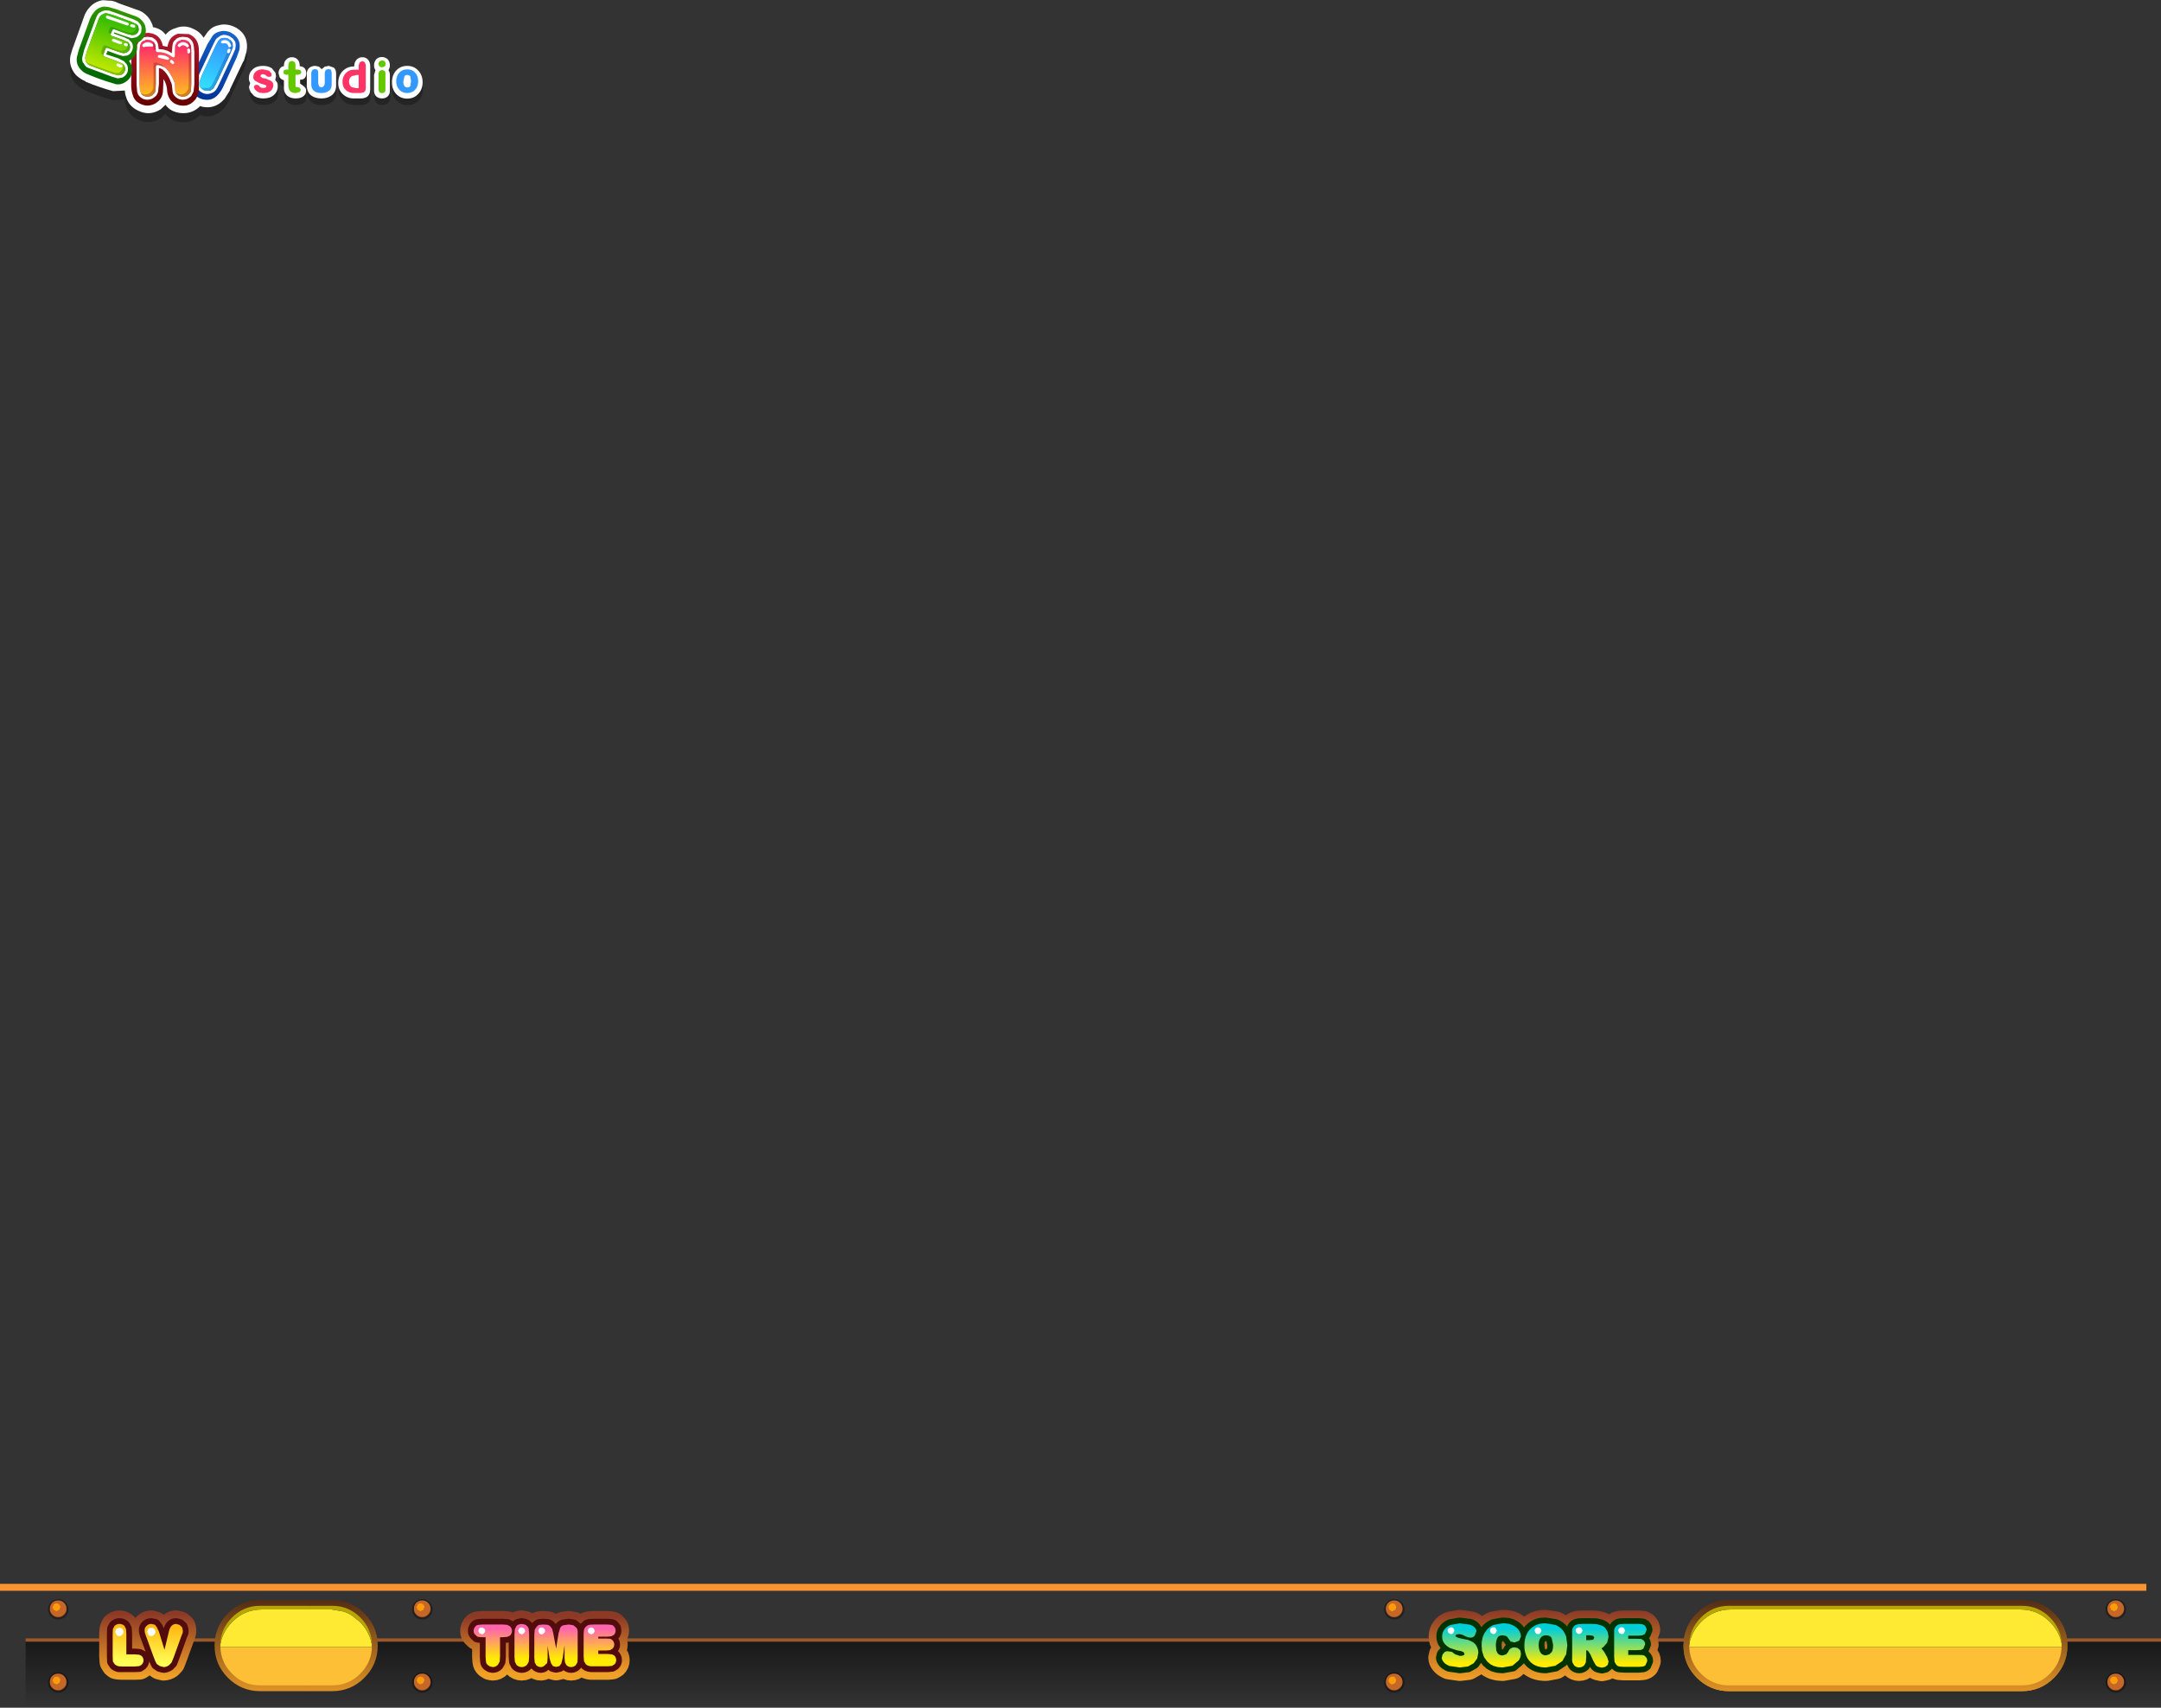 <?xml version="1.0" encoding="UTF-8" standalone="no"?>
<svg xmlns:xlink="http://www.w3.org/1999/xlink" height="443.3px" width="560.95px" xmlns="http://www.w3.org/2000/svg">
  <rect width="100%" height="100%" fill="#333333" stroke="none"/>
  <g transform="matrix(1.0, 0.0, 0.0, 1.0, 281.7, 221.1)">
    <path d="M279.25 205.05 L279.25 222.2 -275.05 222.2 -275.05 205.05 279.25 205.05" fill="url(#gradient0)" fill-rule="evenodd" stroke="none"/>
    <path d="M-275.05 205.05 L-275.05 204.2 279.25 204.2 279.25 205.05 -275.05 205.05" fill="#ff7a22" fill-opacity="0.522" fill-rule="evenodd" stroke="none"/>
    <path d="M-253.05 -218.55 L-253.1 -218.65 Q-251.9 -218.45 -250.9 -217.9 L-246.4 -216.35 -246.45 -216.35 Q-244.15 -215.8 -242.75 -213.65 L-242.6 -213.3 -242.25 -212.6 -242.1 -212.2 -242.0 -211.75 Q-239.9 -211.35 -238.7 -209.75 -237.65 -211.1 -235.75 -211.6 L-235.85 -211.6 -232.05 -211.5 -231.75 -211.35 Q-229.85 -210.65 -228.85 -208.95 L-227.7 -210.65 -227.7 -210.55 Q-226.8 -211.65 -225.55 -212.05 L-225.3 -212.15 Q-223.0 -212.85 -220.7 -211.75 L-220.3 -211.5 Q-217.0 -209.45 -217.7 -205.5 L-217.7 -205.4 -218.4 -202.95 -218.6 -202.7 -222.0 -195.6 -222.05 -195.25 -223.4 -193.15 -223.65 -192.9 Q-225.95 -190.35 -229.25 -191.05 L-229.5 -191.15 -229.75 -191.25 Q-231.8 -189.15 -234.65 -189.4 L-234.75 -189.4 -234.8 -189.4 Q-237.45 -189.7 -238.75 -191.55 L-239.95 -190.45 Q-242.9 -188.55 -246.0 -190.1 -248.1 -191.15 -248.85 -193.2 L-248.85 -193.3 Q-249.25 -194.25 -249.3 -195.25 L-252.1 -195.1 -252.15 -195.1 -252.4 -195.1 Q-256.05 -196.15 -259.5 -197.55 L-259.5 -197.65 Q-260.85 -198.2 -261.9 -199.25 L-262.05 -199.4 Q-263.95 -201.6 -263.4 -204.3 L-263.4 -204.35 Q-263.25 -205.5 -262.75 -206.5 L-262.75 -206.45 -260.0 -214.1 Q-259.5 -215.8 -258.35 -216.95 -257.0 -218.4 -255.0 -218.7 L-254.95 -218.7 -253.05 -218.55" fill="#000000" fill-opacity="0.302" fill-rule="evenodd" stroke="none"/>
    <path d="M-253.05 -220.9 L-253.1 -220.95 Q-251.9 -220.8 -250.9 -220.25 L-246.4 -218.65 -246.45 -218.65 Q-244.15 -218.1 -242.75 -215.95 L-242.6 -215.65 -242.25 -214.95 -242.1 -214.55 -242.0 -214.05 Q-239.9 -213.7 -238.7 -212.1 -237.65 -213.45 -235.75 -213.9 L-235.85 -213.9 Q-233.95 -214.55 -232.05 -213.85 L-231.75 -213.7 Q-229.85 -212.95 -228.85 -211.3 L-227.7 -212.95 -227.7 -212.9 Q-226.8 -214.0 -225.55 -214.4 L-225.3 -214.45 Q-223.0 -215.2 -220.7 -214.05 L-220.3 -213.85 Q-217.0 -211.8 -217.7 -207.8 L-217.7 -207.75 -218.4 -205.3 -218.6 -205.05 -222.0 -197.9 -222.05 -197.6 -223.4 -195.45 -223.65 -195.2 Q-225.95 -192.7 -229.25 -193.4 L-229.5 -193.5 -229.75 -193.55 Q-231.8 -191.5 -234.65 -191.75 L-234.75 -191.75 -234.8 -191.75 Q-237.45 -192.05 -238.75 -193.9 L-239.95 -192.75 Q-242.9 -190.85 -246.0 -192.45 -248.1 -193.5 -248.85 -195.55 L-248.85 -195.6 Q-249.25 -196.55 -249.3 -197.6 L-252.1 -197.45 -252.15 -197.45 -252.4 -197.45 Q-256.05 -198.45 -259.5 -199.9 L-259.5 -200.0 Q-260.85 -200.55 -261.9 -201.55 L-262.05 -201.7 Q-263.95 -203.95 -263.4 -206.65 L-263.4 -206.7 -262.75 -208.85 -262.75 -208.75 -260.0 -216.45 Q-259.5 -218.1 -258.35 -219.3 -257.0 -220.75 -255.0 -221.05 L-254.95 -221.05 -253.05 -220.9" fill="#ffffff" fill-rule="evenodd" stroke="none"/>
    <path d="M-227.85 -209.65 L-226.45 -211.9 Q-225.85 -212.55 -225.05 -212.8 -223.25 -213.45 -221.5 -212.5 L-221.45 -212.45 Q-219.05 -211.0 -219.55 -208.25 L-219.55 -208.2 -220.3 -206.1 -223.75 -198.6 Q-224.2 -197.6 -224.95 -196.7 -226.55 -194.75 -229.0 -195.3 -230.7 -195.7 -231.6 -197.2 -232.55 -198.8 -232.0 -200.55 L-231.35 -202.15 -227.85 -209.65" fill="url(#gradient1)" fill-rule="evenodd" stroke="none"/>
    <path d="M-225.7 -210.8 L-225.5 -211.05 -225.55 -211.05 -225.5 -211.1 -224.45 -211.85 -223.75 -212.05 -223.0 -212.0 -222.2 -211.75 -221.25 -211.1 -220.6 -210.2 -220.6 -210.15 -220.65 -210.15 Q-220.4 -209.45 -220.6 -208.7 L-220.6 -208.45 -221.25 -206.9 -224.75 -199.4 Q-225.25 -198.25 -225.7 -197.7 -226.15 -197.15 -226.75 -196.95 -227.9 -196.45 -229.05 -196.95 -230.2 -197.45 -230.55 -198.65 -230.85 -199.25 -230.65 -200.05 L-230.0 -201.85 -226.45 -209.35 -225.7 -210.85 -225.7 -210.8 M-224.2 -211.15 Q-224.6 -211.05 -224.9 -210.55 L-225.05 -210.45 -225.8 -209.05 -229.3 -201.5 -229.9 -199.85 -229.9 -198.9 Q-229.6 -198.05 -228.7 -197.65 L-227.05 -197.6 -227.05 -197.65 -226.3 -198.2 -225.45 -199.75 -221.95 -207.2 -221.35 -208.7 -221.3 -208.8 -221.3 -208.85 -221.35 -209.9 -221.8 -210.55 -222.5 -211.1 -223.1 -211.25 -223.7 -211.25 -224.2 -211.15" fill="#ffffff" fill-rule="evenodd" stroke="none"/>
    <path d="M-225.7 -210.85 L-225.7 -210.8 -225.7 -210.85" fill="#ffffff" fill-opacity="0.8" fill-rule="evenodd" stroke="none"/>
    <path d="M-224.2 -211.15 L-223.7 -211.25 -223.1 -211.25 -222.5 -211.1 -221.8 -210.55 -221.35 -209.9 -221.3 -208.85 -221.3 -208.8 -221.35 -208.7 -221.95 -207.2 -225.45 -199.75 -226.3 -198.2 -227.05 -197.65 -227.05 -197.6 -228.7 -197.65 Q-229.6 -198.05 -229.9 -198.9 L-229.9 -199.85 -229.3 -201.5 -225.8 -209.05 -225.05 -210.45 -224.9 -210.55 Q-224.6 -211.05 -224.2 -211.15" fill="url(#gradient2)" fill-rule="evenodd" stroke="none"/>
    <path d="M-226.2 -198.2 Q-226.5 -197.8 -226.95 -197.65 L-226.95 -197.6 -228.65 -197.65 -229.6 -198.45 -229.3 -198.3 -227.6 -198.25 Q-227.15 -198.45 -226.8 -198.85 L-226.85 -198.8 -226.0 -200.35 -222.5 -207.9 -221.9 -209.35 -221.85 -209.5 -221.85 -209.55 -221.9 -210.5 -222.1 -210.95 -221.7 -210.6 -221.25 -209.9 -221.2 -208.9 -221.2 -208.85 -221.25 -208.7 -221.85 -207.25 -225.35 -199.75 -226.2 -198.2" fill="#003399" fill-opacity="0.302" fill-rule="evenodd" stroke="none"/>
    <path d="M-232.65 -212.25 Q-230.3 -211.25 -230.1 -208.6 L-230.05 -207.25 -230.05 -198.4 Q-230.0 -196.8 -230.85 -195.45 L-231.2 -195.05 Q-232.6 -193.45 -234.65 -193.7 L-234.7 -193.7 Q-237.45 -194.05 -238.2 -196.75 L-238.3 -197.4 Q-238.35 -199.15 -239.25 -200.6 L-239.4 -197.35 Q-239.55 -195.45 -241.1 -194.45 L-241.05 -194.45 Q-243.1 -193.1 -245.3 -194.15 L-245.35 -194.2 Q-246.75 -194.85 -247.2 -196.3 -247.65 -197.6 -247.65 -199.0 L-247.6 -207.85 Q-247.6 -209.2 -247.0 -210.4 L-247.0 -210.45 -246.55 -211.15 -246.4 -211.35 Q-245.0 -212.65 -243.05 -212.55 L-243.0 -212.55 Q-240.2 -212.25 -239.5 -209.5 L-239.5 -209.45 -239.45 -209.2 -238.25 -208.95 -238.0 -209.9 Q-237.4 -211.8 -235.45 -212.35 L-232.65 -212.25" fill="url(#gradient3)" fill-rule="evenodd" stroke="none"/>
    <path d="M-241.3 -196.15 L-241.25 -196.15 -241.3 -196.15 M-232.1 -196.15 L-232.05 -196.15 -232.1 -196.15" fill="#ffffff" fill-opacity="0.502" fill-rule="evenodd" stroke="none"/>
    <path d="M-244.9 -210.2 L-244.55 -210.45 -244.0 -210.65 -244.0 -210.75 -243.4 -210.8 -242.55 -210.65 -242.5 -210.65 -241.85 -210.2 Q-241.45 -209.85 -241.35 -209.3 L-241.25 -207.95 -241.15 -207.65 -240.85 -207.55 -240.55 -207.55 -240.5 -207.55 Q-238.65 -207.55 -237.05 -206.35 L-236.95 -206.3 -236.65 -206.15 -236.45 -206.3 Q-236.3 -206.4 -236.3 -206.55 L-236.3 -207.55 -236.25 -209.0 -236.2 -209.3 -236.2 -209.35 -235.75 -210.2 -235.7 -210.2 -235.35 -210.45 -234.8 -210.65 -234.8 -210.75 -234.2 -210.8 -233.35 -210.65 -233.3 -210.65 -232.65 -210.2 -232.15 -209.3 -232.1 -209.0 -232.05 -207.55 -232.05 -199.25 -232.15 -197.55 Q-232.3 -197.05 -232.65 -196.7 -233.25 -196.05 -234.2 -196.05 -235.1 -196.05 -235.75 -196.65 -236.15 -197.0 -236.2 -197.55 L-236.3 -199.25 -236.3 -199.4 Q-237.4 -202.4 -238.95 -203.6 L-238.95 -203.65 -239.9 -204.05 -240.45 -204.2 -240.5 -204.2 -240.85 -204.25 -241.15 -204.15 -241.25 -203.85 -241.25 -199.25 -241.35 -197.55 Q-241.45 -197.05 -241.85 -196.7 -242.45 -196.05 -243.4 -196.05 -244.35 -196.05 -244.95 -196.65 L-245.35 -197.55 -245.5 -199.25 -245.5 -207.55 -245.35 -209.3 -244.95 -210.2 -244.9 -210.2" fill="url(#gradient4)" fill-rule="evenodd" stroke="none"/>
    <path d="M-241.3 -196.15 Q-242.15 -195.25 -243.4 -195.2 -244.65 -195.2 -245.5 -196.1 -245.95 -196.55 -246.1 -197.35 L-246.25 -199.25 -246.25 -207.55 -246.1 -209.45 -245.5 -210.65 -244.95 -211.15 -244.25 -211.45 -243.4 -211.55 -242.25 -211.4 Q-241.7 -211.15 -241.3 -210.75 -240.8 -210.25 -240.65 -209.45 L-240.5 -208.35 Q-238.65 -208.35 -237.1 -207.3 L-237.1 -207.55 -236.95 -209.1 -236.9 -209.45 Q-236.8 -210.25 -236.3 -210.65 L-235.75 -211.15 -235.05 -211.45 -235.0 -211.45 -234.2 -211.55 -233.0 -211.4 Q-232.45 -211.15 -232.1 -210.75 -231.65 -210.25 -231.45 -209.45 L-231.45 -209.4 -231.4 -209.1 -231.25 -207.55 -231.25 -199.25 -231.45 -197.35 -232.05 -196.15 -232.1 -196.15 Q-232.95 -195.25 -234.2 -195.2 -235.45 -195.2 -236.3 -196.1 -236.8 -196.55 -236.9 -197.35 L-237.1 -199.2 Q-238.05 -201.9 -239.45 -203.0 L-239.35 -203.0 -240.1 -203.35 -240.45 -203.45 -240.45 -199.25 -240.65 -197.35 Q-240.8 -196.7 -241.25 -196.15 L-241.3 -196.15 M-244.9 -210.2 L-244.95 -210.2 -245.35 -209.3 -245.5 -207.55 -245.5 -199.25 -245.35 -197.55 -244.95 -196.65 Q-244.35 -196.05 -243.4 -196.05 -242.45 -196.05 -241.85 -196.7 -241.45 -197.05 -241.35 -197.55 L-241.25 -199.25 -241.25 -203.85 -241.15 -204.15 -240.85 -204.25 -240.5 -204.2 -240.45 -204.2 -239.9 -204.05 -238.95 -203.65 -238.95 -203.6 Q-237.4 -202.4 -236.3 -199.4 L-236.3 -199.25 -236.2 -197.55 Q-236.15 -197.0 -235.75 -196.65 -235.1 -196.05 -234.2 -196.05 -233.25 -196.05 -232.65 -196.7 -232.3 -197.05 -232.15 -197.55 L-232.05 -199.25 -232.05 -207.55 -232.1 -209.0 -232.15 -209.3 -232.65 -210.2 -233.3 -210.65 -233.35 -210.65 -234.2 -210.8 -234.8 -210.75 -234.8 -210.65 -235.35 -210.45 -235.7 -210.2 -235.75 -210.2 -236.2 -209.35 -236.2 -209.3 -236.25 -209.0 -236.3 -207.55 -236.3 -206.55 Q-236.3 -206.4 -236.45 -206.3 L-236.65 -206.15 -236.95 -206.3 -237.05 -206.35 Q-238.65 -207.55 -240.5 -207.55 L-240.55 -207.55 -240.85 -207.55 -241.15 -207.65 -241.25 -207.95 -241.35 -209.3 Q-241.45 -209.85 -241.85 -210.2 L-242.5 -210.65 -242.55 -210.65 -243.4 -210.8 -244.0 -210.75 -244.0 -210.65 -244.55 -210.45 -244.9 -210.2" fill="#ffffff" fill-rule="evenodd" stroke="none"/>
    <path d="M-242.05 -197.65 L-242.05 -197.6 -242.05 -197.65" fill="url(#gradient5)" fill-rule="evenodd" stroke="none"/>
    <path d="M-241.95 -209.9 L-242.2 -210.45 -241.8 -210.15 -241.3 -209.25 -241.25 -208.15 -241.45 -208.15 -241.8 -208.3 -241.85 -208.55 -241.95 -209.9 M-241.05 -204.85 L-240.5 -204.65 -239.55 -204.3 -239.55 -204.2 -238.95 -203.65 -239.9 -204.05 -240.45 -204.2 -240.5 -204.2 -240.85 -204.2 -241.15 -204.1 -241.25 -203.8 -241.25 -199.2 -241.3 -197.45 -241.8 -196.65 Q-242.4 -195.95 -243.35 -195.95 -244.3 -195.95 -244.95 -196.6 L-245.1 -196.9 Q-244.65 -196.6 -244.0 -196.6 -243.05 -196.6 -242.4 -197.3 -242.1 -197.65 -241.95 -198.1 L-241.85 -199.85 -241.85 -204.45 -241.8 -204.75 -241.45 -204.85 -241.05 -204.85 M-232.75 -209.9 L-233.0 -210.45 -232.6 -210.15 -232.1 -209.25 -232.1 -208.95 -232.05 -207.55 -232.05 -199.2 -232.1 -197.45 -232.6 -196.65 Q-233.25 -195.95 -234.2 -195.95 -235.15 -195.95 -235.75 -196.6 L-235.9 -196.9 -234.8 -196.6 Q-233.85 -196.6 -233.25 -197.3 L-232.75 -198.1 -232.7 -199.85 -232.7 -208.15 -232.75 -209.6 -232.75 -209.9" fill="#660000" fill-opacity="0.302" fill-rule="evenodd" stroke="none"/>
    <path d="M-238.95 -203.65 L-238.9 -203.65 -238.85 -203.55 -238.95 -203.6 -238.95 -203.65" fill="url(#gradient6)" fill-rule="evenodd" stroke="none"/>
    <path d="M-254.75 -219.4 L-253.6 -219.3 -251.65 -218.75 -247.15 -217.1 Q-245.3 -216.65 -244.3 -215.05 L-244.0 -214.4 -244.0 -214.3 Q-243.35 -211.9 -245.35 -210.4 L-246.3 -209.8 -246.15 -208.8 Q-246.1 -206.6 -247.95 -205.45 L-248.25 -205.3 -248.05 -205.05 Q-247.45 -204.25 -247.4 -203.1 -247.35 -200.65 -249.6 -199.55 -250.7 -199.0 -251.9 -199.3 L-251.95 -199.35 Q-255.45 -200.35 -258.9 -201.8 -260.0 -202.2 -260.8 -203.1 -262.1 -204.55 -261.7 -206.45 L-261.2 -208.3 -258.4 -216.05 Q-257.95 -217.25 -257.1 -218.15 L-257.1 -218.2 Q-256.15 -219.2 -254.75 -219.4 M-250.9 -205.15 L-251.0 -205.2 -250.95 -205.15 -250.9 -205.15 M-250.8 -206.85 L-250.7 -206.8 -250.75 -206.8 -250.8 -206.85" fill="url(#gradient7)" fill-rule="evenodd" stroke="none"/>
    <path d="M-244.95 -213.85 L-245.05 -212.75 Q-245.45 -211.8 -246.4 -211.4 L-247.55 -211.2 -247.6 -211.2 -249.05 -211.65 -252.05 -212.7 -252.15 -212.4 -249.55 -211.45 -248.2 -210.85 -248.2 -210.8 -247.45 -210.0 Q-247.0 -209.05 -247.35 -208.1 -247.7 -207.15 -248.6 -206.7 L-249.75 -206.55 -249.8 -206.55 -251.2 -206.95 -253.75 -207.9 -254.15 -207.0 -250.95 -205.95 -249.5 -205.2 -248.75 -204.35 Q-248.3 -203.35 -248.6 -202.4 -248.95 -201.45 -249.95 -200.95 L-251.15 -200.75 -252.65 -201.2 -257.35 -202.95 -258.45 -203.35 -258.5 -203.35 -259.25 -203.7 -259.7 -204.2 -260.05 -204.8 -260.15 -204.8 Q-260.45 -205.5 -260.35 -206.15 L-259.85 -208.15 -257.15 -215.45 -256.6 -216.85 -256.1 -217.65 -255.25 -218.15 -254.45 -218.4 -254.35 -218.4 -253.4 -218.35 -251.95 -217.85 -247.35 -216.2 -245.95 -215.55 -245.2 -214.7 Q-245.0 -214.35 -244.95 -213.85 M-253.6 -217.55 L-253.65 -217.55 -254.3 -217.7 -254.95 -217.45 -255.5 -217.1 -255.95 -216.5 -256.45 -215.15 -259.1 -207.9 -259.6 -206.1 -259.4 -205.1 -259.1 -204.65 -258.8 -204.35 -258.75 -204.35 -258.2 -204.05 -257.15 -203.65 -252.4 -201.9 -251.05 -201.55 -250.3 -201.6 -250.3 -201.65 Q-249.65 -201.95 -249.35 -202.65 -249.1 -203.35 -249.45 -204.05 L-249.95 -204.6 -251.2 -205.15 -254.65 -206.45 -254.9 -206.65 -254.9 -206.95 -254.35 -208.45 -254.2 -208.7 -253.9 -208.7 -250.95 -207.65 -249.7 -207.3 -248.95 -207.45 Q-248.3 -207.75 -248.05 -208.35 -247.85 -209.0 -248.15 -209.65 L-248.55 -210.2 -249.8 -210.75 -252.75 -211.8 -252.95 -212.0 -253.0 -212.3 -252.55 -213.3 -252.4 -213.5 -252.15 -213.55 -248.75 -212.3 -247.45 -212.0 -246.7 -212.1 Q-246.05 -212.4 -245.8 -213.0 -245.65 -213.35 -245.75 -213.75 L-245.85 -214.4 -245.9 -214.4 -246.35 -214.85 -247.6 -215.45 -252.2 -217.15 -253.6 -217.55" fill="#ffffff" fill-rule="evenodd" stroke="none"/>
    <path d="M-253.6 -217.55 L-252.2 -217.15 -247.6 -215.45 -246.35 -214.85 -245.9 -214.4 -245.85 -214.4 -245.75 -213.75 Q-245.65 -213.35 -245.8 -213.0 -246.05 -212.4 -246.7 -212.1 L-247.45 -212.0 -248.75 -212.3 -252.15 -213.55 -252.4 -213.5 -252.55 -213.3 -253.0 -212.3 -252.95 -212.0 -252.75 -211.8 -249.8 -210.75 -248.55 -210.2 -248.15 -209.65 Q-247.85 -209.0 -248.05 -208.35 -248.3 -207.75 -248.95 -207.45 L-249.7 -207.3 -250.95 -207.65 -253.9 -208.7 -254.2 -208.7 -254.35 -208.45 -254.9 -206.95 -254.9 -206.65 -254.65 -206.45 -251.2 -205.15 -249.95 -204.6 -249.45 -204.05 Q-249.1 -203.35 -249.35 -202.65 -249.65 -201.95 -250.3 -201.65 L-250.3 -201.6 -251.05 -201.55 -252.4 -201.9 -257.15 -203.65 -258.2 -204.05 -258.75 -204.35 -258.8 -204.35 -259.1 -204.65 -259.4 -205.1 -259.6 -206.1 -259.1 -207.9 -256.45 -215.15 -255.95 -216.5 -255.5 -217.1 -254.95 -217.45 -254.3 -217.7 -253.65 -217.55 -253.6 -217.55" fill="url(#gradient8)" fill-rule="evenodd" stroke="none"/>
    <path d="M-253.15 -213.95 L-252.95 -214.15 -252.65 -214.15 -249.3 -212.95 -248.0 -212.55 -247.25 -212.7 Q-246.6 -213.0 -246.35 -213.65 L-246.25 -214.35 -246.4 -215.0 -246.25 -214.9 -245.8 -214.35 -245.6 -213.7 -245.7 -213.0 Q-245.95 -212.35 -246.6 -212.05 L-247.35 -211.95 -248.65 -212.3 -252.0 -213.5 -252.3 -213.5 -252.5 -213.3 -252.9 -212.3 -253.3 -212.45 -253.5 -212.65 -253.5 -212.9 -253.15 -213.95 M-248.05 -209.65 Q-247.75 -209.0 -247.95 -208.35 -248.2 -207.7 -248.85 -207.4 L-249.6 -207.25 -250.85 -207.65 -253.8 -208.7 -254.1 -208.7 -254.25 -208.45 -254.85 -206.9 -255.25 -207.05 -255.45 -207.25 -255.45 -207.55 -254.9 -209.1 -254.7 -209.3 -254.4 -209.35 -251.5 -208.25 -250.2 -207.9 -249.5 -208.0 Q-248.85 -208.3 -248.6 -208.95 -248.35 -209.6 -248.65 -210.25 L-248.45 -210.15 -248.5 -210.2 -248.05 -209.65 M-249.8 -204.55 L-249.35 -204.0 -249.3 -204.0 Q-249.0 -203.3 -249.25 -202.65 -249.5 -201.95 -250.15 -201.65 L-250.95 -201.55 -252.3 -201.9 -257.05 -203.6 -258.05 -204.05 -258.1 -204.05 -258.7 -204.35 -259.05 -204.65 -259.2 -204.9 -258.7 -204.65 -257.65 -204.25 -252.9 -202.55 -251.6 -202.15 -250.8 -202.25 Q-250.15 -202.6 -249.9 -203.25 -249.65 -203.95 -249.95 -204.65 L-249.8 -204.55" fill="#006600" fill-opacity="0.302" fill-rule="evenodd" stroke="none"/>
    <path d="M-251.2 -203.9 L-251.45 -204.05 -251.45 -204.35 -251.3 -204.6 -250.95 -204.6 -250.15 -204.25 -249.95 -204.1 -249.95 -203.8 -250.15 -203.65 -250.4 -203.55 -251.2 -203.9 M-238.0 -206.25 L-237.8 -206.0 -237.8 -205.8 -238.05 -205.55 -238.35 -205.6 -240.45 -206.1 -240.65 -206.15 -240.75 -206.4 -240.65 -206.75 -240.45 -206.8 Q-239.1 -206.9 -238.0 -206.25 M-236.65 -204.5 L-236.85 -204.45 -237.1 -204.6 -237.5 -204.9 -237.6 -205.2 -237.5 -205.45 -237.2 -205.6 -236.95 -205.45 -236.55 -205.05 -236.45 -204.85 -236.65 -204.5 M-233.0 -208.4 L-232.75 -208.55 -232.45 -208.4 -232.35 -208.15 -232.35 -208.0 -232.35 -207.6 -232.45 -207.35 -232.65 -207.2 -233.0 -207.3 -233.05 -207.6 -233.05 -208.0 -233.15 -208.15 -233.0 -208.4 M-235.6 -209.25 L-235.45 -209.6 Q-234.35 -210.55 -233.3 -209.9 L-232.85 -209.6 -232.85 -209.5 -232.75 -209.4 -232.65 -209.2 -232.75 -208.95 -233.05 -208.8 -233.3 -208.95 -233.4 -209.05 -233.7 -209.2 Q-234.35 -209.6 -234.95 -208.95 L-235.2 -208.85 -235.45 -209.05 -235.6 -209.25 M-244.7 -209.05 L-244.8 -209.25 -244.65 -209.6 Q-243.35 -210.7 -242.0 -209.6 L-241.95 -209.35 -242.0 -209.1 Q-242.1 -208.95 -242.25 -208.95 L-242.5 -209.05 -244.15 -208.95 Q-244.3 -208.85 -244.4 -208.85 L-244.7 -209.05 M-249.55 -209.4 L-249.55 -209.75 -249.3 -209.9 -249.05 -209.9 -248.75 -209.8 -248.5 -209.6 -248.5 -209.35 -248.75 -209.1 -249.0 -209.1 -249.3 -209.2 -249.55 -209.4 M-252.45 -211.0 L-252.15 -211.0 -250.25 -210.3 -250.0 -210.15 -250.0 -209.8 -250.15 -209.65 -250.5 -209.6 -252.4 -210.3 -252.65 -210.45 -252.65 -210.75 -252.45 -211.0 M-247.7 -214.1 L-247.95 -214.35 -247.95 -214.55 -247.7 -214.8 -247.5 -214.8 -246.85 -214.65 -246.6 -214.4 -246.6 -214.15 -246.75 -213.95 -247.1 -213.95 -247.7 -214.1 M-254.0 -216.3 L-254.2 -216.55 -254.2 -216.8 -254.05 -217.05 -253.75 -217.05 -248.5 -215.2 -248.25 -214.95 -248.25 -214.75 -248.45 -214.5 -248.75 -214.5 -254.0 -216.3 M-222.3 -208.45 L-222.05 -208.45 -221.8 -208.25 -221.9 -208.0 -221.9 -207.85 -222.05 -207.5 -222.3 -207.3 -222.55 -207.3 -222.75 -207.5 -222.75 -207.75 -222.6 -208.1 -222.55 -208.3 -222.3 -208.45 M-224.35 -210.05 L-224.3 -210.35 -224.05 -210.55 Q-222.7 -211.0 -222.0 -209.9 L-221.75 -209.5 -221.75 -209.4 -221.65 -209.25 -221.75 -209.05 -222.0 -208.85 -222.3 -208.85 -222.45 -209.1 -222.45 -209.2 -222.6 -209.5 Q-223.0 -210.05 -223.9 -209.8 L-224.1 -209.9 -224.35 -210.05" fill="#ffffff" fill-rule="evenodd" stroke="none"/>
    <path d="M-171.9 -198.05 Q-171.9 -196.2 -173.05 -195.0 -174.15 -193.8 -175.9 -193.8 -177.65 -193.8 -178.75 -195.0 -179.9 -196.2 -179.9 -198.05 -179.9 -199.9 -178.75 -201.1 -177.65 -202.3 -175.9 -202.3 -174.15 -202.3 -173.05 -201.1 -171.9 -199.9 -171.9 -198.05 M-180.4 -202.45 Q-180.4 -201.75 -180.7 -201.2 -180.4 -200.7 -180.4 -199.95 L-180.4 -195.8 Q-180.4 -194.85 -181.05 -194.3 -181.65 -193.85 -182.4 -193.85 -183.25 -193.85 -183.85 -194.3 -184.5 -194.85 -184.5 -195.8 L-184.5 -199.95 Q-184.5 -200.75 -184.1 -201.15 -184.5 -201.7 -184.5 -202.45 -184.5 -203.35 -183.95 -204.0 -183.35 -204.6 -182.4 -204.6 -181.65 -204.6 -181.0 -204.05 -180.4 -203.45 -180.4 -202.45 M-187.55 -204.55 Q-186.75 -204.55 -186.15 -204.0 -185.5 -203.35 -185.5 -202.2 L-185.5 -196.3 Q-185.5 -194.75 -186.45 -194.2 -187.05 -193.85 -187.95 -193.85 L-189.75 -193.85 Q-191.45 -193.85 -192.55 -194.85 -193.8 -196.0 -193.8 -197.9 -193.8 -199.8 -192.65 -200.95 -191.5 -202.2 -189.75 -202.15 L-189.65 -202.15 Q-189.65 -203.3 -189.0 -203.95 -188.4 -204.55 -187.55 -204.55 M-197.3 -202.1 L-196.3 -202.3 Q-195.5 -202.3 -194.95 -201.85 -194.4 -201.35 -194.35 -200.35 L-194.35 -197.15 Q-194.35 -195.45 -195.6 -194.55 -196.65 -193.85 -198.2 -193.85 -199.7 -193.85 -200.65 -194.5 -202.0 -195.35 -202.0 -197.2 L-202.0 -200.35 Q-202.0 -201.25 -201.3 -201.8 -200.65 -202.3 -199.75 -202.3 L-198.8 -202.1 -198.1 -201.45 Q-197.8 -201.85 -197.3 -202.1 M-202.5 -201.65 Q-202.1 -201.1 -202.1 -200.35 -202.1 -199.65 -202.45 -199.2 -202.9 -198.7 -203.65 -198.7 L-203.7 -198.7 -203.7 -197.7 -203.05 -197.2 -202.5 -196.75 Q-202.2 -196.45 -202.15 -195.85 -202.15 -195.05 -202.75 -194.5 -203.5 -193.85 -204.85 -193.85 -206.25 -193.85 -207.1 -194.6 -207.9 -195.4 -207.9 -196.5 L-207.9 -198.55 Q-208.65 -198.8 -209.0 -199.3 L-209.3 -200.4 Q-209.3 -201.15 -208.9 -201.7 -208.5 -202.25 -207.9 -202.2 L-207.9 -202.3 Q-207.9 -203.4 -207.25 -204.0 -206.7 -204.55 -205.8 -204.55 -205.0 -204.55 -204.4 -204.0 -203.75 -203.4 -203.75 -202.3 L-203.75 -202.2 Q-203.0 -202.2 -202.5 -201.65 M-211.0 -201.65 Q-210.4 -201.25 -210.1 -200.5 L-209.95 -199.6 Q-209.95 -199.05 -210.2 -198.65 L-209.65 -197.95 Q-209.5 -197.6 -209.5 -197.05 -209.5 -195.65 -210.45 -194.7 -211.5 -193.85 -213.2 -193.85 -214.7 -193.85 -215.65 -194.5 L-216.5 -195.5 -216.95 -196.9 -216.65 -197.8 -217.0 -199.1 Q-217.0 -200.5 -216.0 -201.35 -215.05 -202.3 -213.3 -202.3 -211.9 -202.3 -211.0 -201.65" fill="#000000" fill-opacity="0.302" fill-rule="evenodd" stroke="none"/>
    <path d="M-176.0 -204.0 Q-174.25 -204.0 -173.15 -202.8 -172.0 -201.6 -172.0 -199.75 -172.0 -197.9 -173.15 -196.7 -174.25 -195.5 -176.0 -195.5 -177.75 -195.5 -178.85 -196.7 -179.95 -197.85 -179.95 -199.75 -179.95 -201.6 -178.85 -202.8 -177.75 -204.0 -176.0 -204.0 M-180.5 -201.65 L-180.5 -197.5 Q-180.5 -196.55 -181.15 -196.0 -181.7 -195.55 -182.55 -195.55 -183.35 -195.55 -183.95 -196.0 -184.6 -196.55 -184.6 -197.5 L-184.6 -201.65 -184.25 -202.9 Q-184.6 -203.4 -184.6 -204.15 -184.6 -205.05 -184.05 -205.7 -183.45 -206.3 -182.55 -206.3 -181.75 -206.3 -181.1 -205.75 -180.5 -205.15 -180.5 -204.15 -180.5 -203.45 -180.85 -202.9 -180.5 -202.4 -180.5 -201.65 M-185.6 -203.9 L-185.6 -198.0 Q-185.6 -196.45 -186.55 -195.9 -187.15 -195.55 -188.05 -195.55 L-189.85 -195.55 Q-191.5 -195.55 -192.65 -196.6 -193.9 -197.7 -193.9 -199.55 -193.9 -201.45 -192.75 -202.65 -191.55 -203.85 -189.85 -203.85 L-189.75 -203.85 Q-189.75 -205.0 -189.1 -205.65 -188.5 -206.25 -187.65 -206.25 -186.8 -206.25 -186.25 -205.7 -185.6 -205.05 -185.6 -203.9 M-213.45 -204.0 Q-212.0 -204.0 -211.1 -203.35 L-210.2 -202.2 -210.05 -201.3 -210.25 -200.35 -209.75 -199.65 Q-209.6 -199.3 -209.6 -198.75 -209.6 -197.35 -210.6 -196.45 -211.55 -195.55 -213.3 -195.55 -214.8 -195.55 -215.75 -196.2 L-216.65 -197.2 Q-217.05 -198.05 -217.05 -198.6 L-216.75 -199.55 Q-217.1 -200.1 -217.1 -200.8 -217.1 -202.2 -216.1 -203.1 -215.15 -204.0 -213.45 -204.0 M-197.4 -203.8 L-196.35 -204.0 -195.05 -203.55 Q-194.45 -203.0 -194.45 -202.05 L-194.45 -198.9 Q-194.45 -197.15 -195.75 -196.25 -196.75 -195.55 -198.25 -195.55 -199.8 -195.55 -200.75 -196.2 -202.05 -197.05 -202.05 -198.9 L-202.05 -202.05 Q-202.05 -202.95 -201.4 -203.5 -200.75 -204.0 -199.85 -204.0 L-198.9 -203.8 -198.2 -203.15 -197.4 -203.8 M-202.55 -200.9 Q-202.95 -200.4 -203.75 -200.4 L-203.8 -200.4 -203.8 -199.4 -203.15 -198.95 -202.6 -198.45 Q-202.25 -198.15 -202.25 -197.55 -202.25 -196.75 -202.85 -196.2 -203.55 -195.55 -204.95 -195.55 -206.35 -195.55 -207.2 -196.3 -208.0 -197.1 -208.0 -198.2 L-208.0 -200.25 Q-208.75 -200.5 -209.1 -201.0 L-209.4 -202.1 Q-209.4 -202.8 -209.0 -203.35 -208.6 -203.9 -208.0 -203.9 L-208.0 -204.05 Q-208.0 -205.1 -207.35 -205.7 -206.75 -206.25 -205.9 -206.25 -205.1 -206.25 -204.5 -205.7 -203.9 -205.1 -203.9 -204.05 L-203.9 -203.9 Q-203.1 -203.9 -202.6 -203.35 -202.2 -202.8 -202.2 -202.05 -202.2 -201.35 -202.55 -200.9" fill="#ffffff" fill-rule="evenodd" stroke="none"/>
    <path d="M-215.25 -202.55 Q-214.6 -203.1 -213.45 -203.1 L-211.85 -202.75 -211.25 -202.05 -211.2 -201.7 Q-211.2 -201.4 -211.35 -201.25 L-211.8 -201.15 Q-212.4 -201.15 -212.75 -201.6 L-213.0 -201.75 -213.5 -201.85 -213.95 -201.7 -214.1 -201.3 -213.65 -200.9 -212.6 -200.65 -211.55 -200.2 Q-210.75 -199.8 -210.75 -199.05 -210.75 -198.1 -211.45 -197.5 -212.1 -196.95 -213.3 -196.95 -214.35 -196.95 -214.95 -197.35 L-215.6 -197.95 -215.8 -198.55 -215.6 -198.95 -215.15 -199.1 Q-214.55 -199.1 -214.25 -198.55 L-213.9 -198.35 -213.4 -198.25 -212.85 -198.35 Q-212.55 -198.45 -212.55 -198.7 -212.55 -198.95 -212.9 -199.05 L-214.3 -199.5 -215.5 -200.15 Q-215.95 -200.5 -215.95 -201.1 -215.95 -202.0 -215.25 -202.55 M-188.3 -204.95 L-187.65 -205.25 -187.0 -204.95 -186.75 -204.2 -186.75 -198.3 Q-186.75 -197.45 -187.25 -197.15 L-188.05 -196.95 -189.85 -196.95 Q-191.05 -196.95 -191.9 -197.7 -192.8 -198.5 -192.8 -199.85 -192.8 -201.25 -191.9 -202.15 -191.1 -203.0 -189.85 -203.0 L-188.6 -203.0 -188.6 -204.2 -188.3 -204.95 M-188.6 -201.6 L-188.75 -201.65 -189.0 -201.65 -190.35 -201.35 Q-191.1 -200.9 -191.1 -199.9 -191.1 -198.9 -190.35 -198.45 L-189.1 -198.2 -188.85 -198.25 -188.6 -198.25 -188.6 -201.6" fill="#ff3366" fill-rule="evenodd" stroke="none"/>
    <path d="M-183.2 -202.7 L-182.5 -202.95 -181.9 -202.7 Q-181.65 -202.5 -181.65 -202.1 L-181.65 -197.75 Q-181.65 -197.35 -181.9 -197.1 L-182.55 -196.9 -183.2 -197.1 -183.45 -197.75 -183.45 -202.1 -183.2 -202.7 M-181.85 -205.25 Q-181.6 -204.9 -181.6 -204.55 -181.6 -204.15 -181.85 -203.85 L-182.55 -203.6 -183.2 -203.8 -183.5 -204.55 -183.25 -205.15 -182.55 -205.45 -181.85 -205.25 M-203.7 -202.85 L-203.45 -202.35 -203.7 -201.9 -204.3 -201.7 -205.0 -201.7 -205.0 -198.95 Q-205.0 -198.55 -204.8 -198.5 L-204.5 -198.5 -203.85 -198.3 -203.65 -197.8 Q-203.65 -197.45 -203.95 -197.2 L-204.9 -196.95 Q-205.95 -196.95 -206.4 -197.45 -206.85 -198.0 -206.85 -199.0 L-206.85 -201.7 -207.45 -201.7 -208.0 -201.9 -208.15 -202.4 -208.0 -202.85 -207.45 -203.05 -206.85 -203.05 -206.85 -204.3 -206.6 -205.05 -205.9 -205.3 -205.3 -205.05 Q-205.0 -204.8 -205.0 -204.3 L-205.0 -203.05 -204.3 -203.05 -203.7 -202.85" fill="#64c800" fill-rule="evenodd" stroke="none"/>
    <path d="M-178.05 -202.25 Q-177.25 -203.1 -176.0 -203.1 -174.7 -203.1 -173.95 -202.25 -173.15 -201.4 -173.15 -200.0 -173.15 -198.65 -173.95 -197.8 -174.7 -196.95 -176.0 -196.95 -177.25 -196.95 -178.05 -197.8 -178.85 -198.65 -178.85 -200.0 -178.85 -201.4 -178.05 -202.25 M-175.0 -200.0 L-175.2 -201.3 Q-175.5 -201.65 -176.0 -201.65 -176.5 -201.65 -176.7 -201.3 L-177.0 -200.0 Q-177.0 -199.1 -176.7 -198.75 -176.45 -198.4 -175.95 -198.4 -175.45 -198.4 -175.2 -198.75 L-175.0 -200.0 M-197.4 -202.3 L-197.15 -202.95 -196.45 -203.2 -195.8 -203.0 -195.6 -202.3 -195.6 -199.15 Q-195.6 -197.95 -196.5 -197.4 -197.2 -196.95 -198.25 -196.95 -199.7 -196.95 -200.35 -197.65 -200.9 -198.2 -200.9 -199.2 L-200.9 -202.3 -200.6 -202.95 -199.95 -203.2 -199.35 -203.0 Q-199.1 -202.75 -199.1 -202.3 L-199.1 -199.4 -198.85 -198.7 Q-198.65 -198.45 -198.25 -198.45 -197.9 -198.45 -197.65 -198.8 -197.4 -199.1 -197.4 -199.55 L-197.4 -202.3" fill="#3399ff" fill-rule="evenodd" stroke="none"/>
    <path d="M275.45 191.85 L-281.7 191.85 -281.7 190.05 275.45 190.05 275.45 191.85" fill="#f89532" fill-rule="evenodd" stroke="none"/>
    <path d="M-122.4 201.05 L-122.0 201.55 -121.9 202.2 Q-121.9 202.8 -122.35 203.3 L-123.0 203.65 -124.05 203.75 -126.4 203.75 -126.4 204.25 -124.4 204.25 -123.35 204.3 Q-122.95 204.4 -122.75 204.65 -122.25 205.15 -122.25 205.8 -122.25 206.45 -122.75 206.9 L-123.35 207.25 -124.4 207.35 -126.4 207.35 -126.4 208.25 -123.95 208.25 -122.85 208.35 -122.25 208.65 Q-121.75 209.15 -121.75 209.85 -121.75 210.5 -122.2 210.95 L-122.85 211.35 -123.95 211.45 -127.5 211.45 -128.3 211.45 -128.85 211.35 -129.25 211.2 -129.6 210.95 -130.1 210.15 -130.2 208.75 -130.2 203.3 -130.15 202.25 -130.0 201.65 -129.65 201.2 -129.15 200.8 -128.55 200.65 -127.5 200.6 -124.05 200.6 -123.0 200.7 Q-122.6 200.75 -122.4 201.05 M-132.0 201.5 L-131.75 202.15 -131.75 203.3 -131.75 209.2 -131.8 210.4 -132.2 211.1 Q-132.7 211.65 -133.45 211.65 -134.2 211.65 -134.7 211.1 L-135.05 210.4 -135.15 209.2 -135.15 206.0 -135.65 209.35 -136.0 210.75 -136.5 211.4 -137.35 211.6 -138.15 211.4 -138.65 210.7 -139.05 209.35 -139.55 206.1 -139.55 209.2 -139.65 210.45 Q-139.75 210.85 -140.0 210.9 -140.6 211.65 -141.3 211.65 -142.05 211.65 -142.55 211.1 L-142.9 210.4 -143.0 209.2 -143.0 203.3 -142.9 201.95 -142.5 201.3 Q-142.1 200.8 -141.75 200.7 L-140.65 200.6 -139.45 200.7 Q-139.05 200.85 -138.75 201.2 L-138.35 201.8 -138.1 202.8 -137.35 206.8 -136.7 202.85 -136.3 201.5 Q-136.05 201.0 -135.5 200.8 L-134.05 200.6 -132.85 200.8 -132.0 201.5 M-144.35 203.15 L-144.35 208.95 -144.45 210.25 -144.85 211.0 Q-145.45 211.65 -146.25 211.65 -147.1 211.65 -147.65 211.05 L-148.05 210.25 -148.15 208.95 -148.15 203.15 -148.05 201.8 -147.65 201.0 -147.3 200.7 -146.85 200.55 -146.3 200.45 -145.5 200.6 Q-145.15 200.7 -144.9 201.0 -144.55 201.3 -144.45 201.8 L-144.35 203.15 M-149.3 203.45 L-150.0 203.8 -151.15 203.9 -151.9 203.9 -151.9 208.95 -152.0 210.25 -152.45 211.05 Q-153.0 211.65 -153.8 211.65 L-154.5 211.5 -155.1 211.1 Q-155.5 210.75 -155.55 210.25 L-155.65 208.95 -155.65 203.9 -156.45 203.9 -157.25 203.85 -157.8 203.75 -158.05 203.5 Q-158.8 202.95 -158.75 202.25 -158.75 201.55 -158.25 201.05 -158.0 200.75 -157.6 200.7 L-156.45 200.6 -151.15 200.6 -150.0 200.7 -149.35 201.05 Q-148.8 201.55 -148.8 202.25 -148.8 202.95 -149.3 203.45" fill="url(#gradient9)" fill-rule="evenodd" stroke="none"/>
    <path d="M-122.4 201.05 L-122.0 201.55 -121.9 202.2 Q-121.9 202.8 -122.35 203.3 L-123.0 203.65 -124.05 203.75 -126.4 203.75 -126.4 204.25 -124.4 204.25 -123.35 204.3 Q-122.95 204.4 -122.75 204.65 -122.25 205.15 -122.25 205.8 -122.25 206.45 -122.75 206.9 L-123.35 207.25 -124.4 207.35 -126.4 207.35 -126.4 208.25 -123.95 208.25 -122.85 208.35 -122.25 208.65 Q-121.75 209.15 -121.75 209.85 -121.75 210.5 -122.2 210.95 L-122.85 211.35 -123.95 211.45 -127.5 211.45 -128.3 211.45 -128.85 211.35 -129.25 211.2 -129.6 210.95 -130.1 210.15 -130.2 208.75 -130.2 203.3 -130.15 202.25 -130.0 201.65 -129.65 201.2 -129.15 200.8 -128.55 200.65 -127.5 200.6 -124.05 200.6 -123.0 200.7 Q-122.6 200.75 -122.4 201.05 M-132.0 201.5 L-131.75 202.15 -131.75 203.3 -131.75 209.2 -131.8 210.4 -132.2 211.1 Q-132.7 211.65 -133.45 211.65 -134.2 211.65 -134.7 211.1 L-135.05 210.4 -135.15 209.2 -135.15 206.0 -135.65 209.35 -136.0 210.75 -136.5 211.4 -137.35 211.6 -138.15 211.4 -138.65 210.7 -139.05 209.35 -139.55 206.1 -139.55 209.2 -139.65 210.45 Q-139.75 210.85 -140.0 210.9 -140.6 211.65 -141.3 211.65 -142.05 211.65 -142.55 211.1 L-142.9 210.4 -143.0 209.2 -143.0 203.3 -142.9 201.95 -142.5 201.3 Q-142.1 200.8 -141.75 200.7 L-140.65 200.6 -139.45 200.7 Q-139.05 200.85 -138.75 201.2 L-138.35 201.8 -138.1 202.8 -137.35 206.8 -136.7 202.85 -136.3 201.5 Q-136.05 201.0 -135.5 200.8 L-134.05 200.6 -132.85 200.8 -132.0 201.5 M-144.35 203.15 L-144.35 208.95 -144.45 210.25 -144.85 211.0 Q-145.45 211.65 -146.25 211.65 -147.1 211.65 -147.65 211.05 L-148.05 210.25 -148.15 208.95 -148.15 203.15 -148.05 201.8 -147.65 201.0 -147.3 200.7 -146.85 200.55 -146.3 200.45 -145.5 200.6 Q-145.15 200.7 -144.9 201.0 -144.55 201.3 -144.45 201.8 L-144.35 203.15 M-149.3 203.45 L-150.0 203.8 -151.15 203.9 -151.9 203.9 -151.9 208.95 -152.0 210.25 -152.45 211.05 Q-153.0 211.65 -153.8 211.65 L-154.5 211.5 -155.1 211.1 Q-155.5 210.75 -155.55 210.25 L-155.65 208.95 -155.65 203.9 -156.45 203.9 -157.25 203.85 -157.8 203.75 -158.05 203.5 Q-158.8 202.95 -158.75 202.25 -158.75 201.55 -158.25 201.05 -158.0 200.75 -157.6 200.7 L-156.45 200.6 -151.15 200.6 -150.0 200.7 -149.35 201.05 Q-148.8 201.55 -148.8 202.25 -148.8 202.95 -149.3 203.45" fill="none" stroke="url(#gradient10)" stroke-linecap="round" stroke-linejoin="round" stroke-width="7.0"/>
    <path d="M-122.4 201.05 L-122.0 201.55 -121.9 202.2 Q-121.9 202.8 -122.35 203.3 L-123.0 203.65 -124.05 203.75 -126.4 203.75 -126.4 204.25 -124.4 204.25 -123.35 204.3 Q-122.95 204.4 -122.75 204.65 -122.25 205.15 -122.25 205.8 -122.25 206.45 -122.75 206.9 L-123.35 207.25 -124.4 207.35 -126.4 207.35 -126.4 208.25 -123.95 208.25 -122.85 208.35 -122.25 208.65 Q-121.75 209.15 -121.75 209.85 -121.75 210.5 -122.2 210.95 L-122.85 211.35 -123.95 211.45 -127.5 211.45 -128.3 211.45 -128.85 211.35 -129.25 211.2 -129.6 210.95 -130.1 210.15 -130.2 208.75 -130.2 203.3 -130.15 202.25 -130.0 201.65 -129.65 201.2 -129.15 200.8 -128.55 200.65 -127.5 200.6 -124.05 200.6 -123.0 200.7 Q-122.6 200.75 -122.4 201.05 M-132.0 201.5 L-131.75 202.15 -131.75 203.3 -131.75 209.2 -131.8 210.4 -132.2 211.1 Q-132.7 211.65 -133.45 211.65 -134.2 211.65 -134.7 211.1 L-135.05 210.4 -135.15 209.2 -135.15 206.0 -135.65 209.35 -136.0 210.75 -136.5 211.4 -137.35 211.6 -138.15 211.4 -138.65 210.7 -139.05 209.35 -139.55 206.1 -139.55 209.2 -139.65 210.45 Q-139.75 210.85 -140.0 210.9 -140.6 211.65 -141.3 211.65 -142.05 211.65 -142.55 211.1 L-142.9 210.4 -143.0 209.2 -143.0 203.3 -142.9 201.95 -142.5 201.3 Q-142.1 200.8 -141.75 200.7 L-140.65 200.6 -139.45 200.7 Q-139.05 200.85 -138.75 201.2 L-138.35 201.8 -138.1 202.8 -137.35 206.8 -136.7 202.85 -136.3 201.5 Q-136.05 201.0 -135.5 200.8 L-134.05 200.6 -132.85 200.8 -132.0 201.5 M-144.9 201.0 Q-144.55 201.3 -144.45 201.8 L-144.35 203.15 -144.35 208.95 -144.45 210.25 -144.85 211.0 Q-145.45 211.65 -146.25 211.65 -147.1 211.65 -147.65 211.05 L-148.05 210.25 -148.15 208.95 -148.15 203.15 -148.05 201.8 -147.65 201.0 -147.3 200.7 -146.85 200.55 -146.3 200.45 -145.5 200.6 Q-145.15 200.7 -144.9 201.0 M-149.35 201.05 Q-148.8 201.55 -148.8 202.25 -148.8 202.95 -149.3 203.45 L-150.0 203.8 -151.15 203.9 -151.9 203.9 -151.9 208.95 -152.0 210.25 -152.45 211.05 Q-153.0 211.65 -153.8 211.65 L-154.5 211.5 -155.1 211.1 Q-155.5 210.75 -155.55 210.25 L-155.65 208.95 -155.65 203.9 -156.45 203.9 -157.25 203.85 -157.8 203.75 -158.05 203.5 Q-158.8 202.95 -158.75 202.25 -158.75 201.55 -158.25 201.05 -158.0 200.75 -157.6 200.7 L-156.45 200.6 -151.15 200.6 -150.0 200.7 -149.35 201.05" fill="url(#gradient11)" fill-rule="evenodd" stroke="none"/>
    <path d="M-122.4 201.05 L-122.0 201.55 -121.9 202.2 Q-121.9 202.8 -122.35 203.3 L-123.0 203.65 -124.05 203.75 -126.4 203.75 -126.4 204.25 -124.4 204.25 -123.35 204.3 Q-122.95 204.4 -122.75 204.65 -122.25 205.15 -122.25 205.8 -122.25 206.45 -122.75 206.9 L-123.35 207.25 -124.4 207.35 -126.4 207.35 -126.4 208.25 -123.95 208.25 -122.85 208.35 -122.25 208.65 Q-121.75 209.15 -121.75 209.85 -121.75 210.5 -122.2 210.95 L-122.85 211.35 -123.95 211.45 -127.5 211.45 -128.3 211.45 -128.85 211.35 -129.25 211.2 -129.6 210.95 -130.1 210.15 -130.2 208.75 -130.2 203.3 -130.15 202.25 -130.0 201.65 -129.65 201.2 -129.15 200.8 -128.55 200.65 -127.5 200.6 -124.05 200.6 -123.0 200.7 Q-122.6 200.75 -122.4 201.05 M-132.0 201.5 L-131.75 202.15 -131.75 203.3 -131.75 209.2 -131.8 210.4 -132.2 211.1 Q-132.7 211.65 -133.45 211.65 -134.2 211.65 -134.7 211.1 L-135.05 210.4 -135.15 209.2 -135.15 206.0 -135.65 209.35 -136.0 210.75 -136.5 211.4 -137.35 211.6 -138.15 211.4 -138.65 210.7 -139.05 209.35 -139.55 206.1 -139.55 209.2 -139.65 210.45 Q-139.75 210.85 -140.0 210.9 -140.6 211.65 -141.3 211.65 -142.05 211.65 -142.55 211.1 L-142.9 210.4 -143.0 209.2 -143.0 203.3 -142.9 201.95 -142.5 201.3 Q-142.1 200.8 -141.75 200.7 L-140.65 200.6 -139.45 200.7 Q-139.05 200.85 -138.75 201.2 L-138.35 201.8 -138.1 202.8 -137.35 206.8 -136.7 202.85 -136.3 201.5 Q-136.05 201.0 -135.5 200.8 L-134.05 200.6 -132.85 200.8 -132.0 201.5 M-144.9 201.0 Q-144.55 201.3 -144.45 201.8 L-144.35 203.15 -144.35 208.95 -144.45 210.25 -144.85 211.0 Q-145.45 211.65 -146.25 211.65 -147.1 211.65 -147.65 211.05 L-148.05 210.25 -148.15 208.95 -148.15 203.15 -148.05 201.8 -147.65 201.0 -147.3 200.7 -146.85 200.55 -146.3 200.45 -145.5 200.6 Q-145.15 200.7 -144.9 201.0 M-149.35 201.05 Q-148.8 201.55 -148.8 202.25 -148.8 202.95 -149.3 203.45 L-150.0 203.8 -151.15 203.9 -151.9 203.9 -151.9 208.95 -152.0 210.25 -152.45 211.05 Q-153.0 211.65 -153.8 211.65 L-154.5 211.5 -155.1 211.1 Q-155.5 210.75 -155.55 210.25 L-155.65 208.95 -155.65 203.9 -156.45 203.9 -157.25 203.85 -157.8 203.75 -158.05 203.5 Q-158.8 202.95 -158.75 202.25 -158.75 201.55 -158.25 201.05 -158.0 200.75 -157.6 200.7 L-156.45 200.6 -151.15 200.6 -150.0 200.7 -149.35 201.05" fill="none" stroke="#520c0c" stroke-linecap="round" stroke-linejoin="round" stroke-width="3.0"/>
    <path d="M-122.4 201.05 L-122.0 201.55 -121.9 202.2 Q-121.9 202.8 -122.35 203.3 L-123.0 203.65 -124.05 203.75 -126.4 203.75 -126.4 204.25 -124.4 204.25 -123.35 204.3 Q-122.95 204.4 -122.75 204.65 -122.25 205.15 -122.25 205.8 -122.25 206.45 -122.75 206.9 L-123.35 207.25 -124.4 207.35 -126.4 207.35 -126.4 208.25 -123.95 208.25 -122.85 208.35 -122.25 208.65 Q-121.75 209.15 -121.75 209.85 -121.75 210.5 -122.2 210.95 L-122.85 211.35 -123.95 211.45 -127.5 211.45 -128.3 211.45 -128.85 211.35 -129.25 211.2 -129.6 210.95 -130.1 210.15 -130.2 208.75 -130.2 203.3 -130.15 202.25 -130.0 201.65 -129.65 201.2 -129.15 200.8 -128.55 200.65 -127.5 200.6 -124.05 200.6 -123.0 200.7 Q-122.6 200.75 -122.4 201.05 M-132.0 201.5 L-131.75 202.15 -131.75 203.3 -131.75 209.2 -131.8 210.4 -132.2 211.1 Q-132.7 211.65 -133.45 211.65 -134.2 211.65 -134.7 211.1 L-135.05 210.4 -135.15 209.2 -135.15 206.0 -135.65 209.35 -136.0 210.75 -136.5 211.4 -137.35 211.6 -138.15 211.4 -138.65 210.7 -139.05 209.35 -139.55 206.1 -139.55 209.2 -139.65 210.45 Q-139.75 210.85 -140.0 210.9 -140.6 211.65 -141.3 211.65 -142.05 211.65 -142.55 211.1 L-142.9 210.4 -143.0 209.2 -143.0 203.3 -142.9 201.95 -142.5 201.3 Q-142.1 200.8 -141.75 200.7 L-140.65 200.6 -139.45 200.7 Q-139.05 200.85 -138.75 201.2 L-138.35 201.8 -138.1 202.8 -137.35 206.8 -136.7 202.85 -136.3 201.5 Q-136.05 201.0 -135.5 200.8 L-134.05 200.6 -132.85 200.8 -132.0 201.5 M-144.9 201.0 Q-144.55 201.3 -144.45 201.8 L-144.35 203.15 -144.35 208.95 -144.45 210.25 -144.85 211.0 Q-145.45 211.65 -146.25 211.65 -147.1 211.65 -147.65 211.05 L-148.05 210.25 -148.15 208.95 -148.15 203.15 -148.05 201.8 -147.65 201.0 -147.3 200.7 -146.85 200.55 -146.3 200.45 -145.5 200.6 Q-145.15 200.7 -144.9 201.0 M-149.35 201.05 Q-148.8 201.55 -148.8 202.25 -148.8 202.95 -149.3 203.45 L-150.0 203.8 -151.15 203.9 -151.9 203.9 -151.9 208.95 -152.0 210.25 -152.45 211.05 Q-153.0 211.65 -153.8 211.65 L-154.5 211.5 -155.1 211.1 Q-155.5 210.75 -155.55 210.25 L-155.65 208.95 -155.65 203.9 -156.45 203.9 -157.25 203.85 -157.8 203.75 -158.05 203.5 Q-158.8 202.95 -158.75 202.25 -158.75 201.55 -158.25 201.05 -158.0 200.75 -157.6 200.7 L-156.45 200.6 -151.15 200.6 -150.0 200.7 -149.35 201.05" fill="url(#gradient12)" fill-rule="evenodd" stroke="none"/>
    <path d="M-157.3 202.85 L-157.55 202.25 -157.3 201.6 Q-157.0 201.35 -156.65 201.35 L-156.05 201.6 Q-155.75 201.9 -155.75 202.25 -155.75 202.6 -156.05 202.85 -156.3 203.15 -156.65 203.15 L-157.3 202.85" fill="#ffffff" fill-rule="evenodd" stroke="none"/>
    <path d="M-146.95 202.85 L-147.2 202.25 -146.95 201.6 Q-146.65 201.35 -146.3 201.35 -145.95 201.35 -145.7 201.6 -145.4 201.9 -145.4 202.25 -145.4 202.6 -145.7 202.85 -145.95 203.15 -146.3 203.15 L-146.95 202.85" fill="#ffffff" fill-rule="evenodd" stroke="none"/>
    <path d="M-141.75 202.85 L-142.0 202.25 -141.75 201.6 Q-141.45 201.35 -141.1 201.35 -140.75 201.35 -140.5 201.6 -140.2 201.9 -140.2 202.25 -140.2 202.6 -140.5 202.85 -140.75 203.15 -141.1 203.15 -141.45 203.15 -141.75 202.85" fill="#ffffff" fill-rule="evenodd" stroke="none"/>
    <path d="M-128.9 202.85 L-129.15 202.25 -128.9 201.6 -128.25 201.35 Q-127.9 201.35 -127.65 201.6 -127.35 201.9 -127.35 202.25 -127.35 202.6 -127.65 202.85 -127.9 203.15 -128.25 203.15 L-128.9 202.85" fill="#ffffff" fill-rule="evenodd" stroke="none"/>
    <path d="M145.6 201.35 L145.75 201.95 145.3 203.05 144.65 203.4 143.6 203.5 140.95 203.5 140.95 204.3 143.25 204.3 144.35 204.35 144.9 204.7 Q145.35 205.15 145.35 205.75 L144.9 206.85 144.3 207.2 143.25 207.25 140.95 207.25 140.95 208.5 143.7 208.5 144.8 208.55 Q145.2 208.65 145.4 208.9 145.9 209.35 145.9 210.05 L145.45 211.15 Q145.2 211.4 144.8 211.5 L143.7 211.6 140.0 211.6 139.15 211.55 138.6 211.5 138.2 211.35 137.85 211.05 137.4 210.3 137.3 208.9 137.3 203.15 137.3 202.05 137.45 201.5 137.8 201.0 138.3 200.65 138.9 200.5 140.0 200.45 143.6 200.45 144.7 200.55 145.25 200.85 145.6 201.35 M135.65 202.6 L135.85 203.8 135.5 205.3 134.55 206.4 134.0 206.8 134.75 207.75 135.5 209.1 135.85 210.2 135.65 211.05 135.0 211.6 134.1 211.8 133.2 211.6 Q132.75 211.45 132.45 211.05 L131.85 209.95 131.15 208.4 130.6 207.55 130.25 207.3 130.05 207.3 130.05 209.05 129.95 210.45 129.55 211.2 Q128.95 211.75 128.2 211.75 127.45 211.75 126.9 211.2 L126.45 210.4 Q126.35 209.95 126.4 209.05 L126.4 203.15 126.4 202.05 126.55 201.5 126.9 201.0 Q127.1 200.8 127.35 200.7 L128.05 200.5 129.05 200.45 131.35 200.45 132.7 200.5 133.85 200.8 Q134.55 201.05 135.0 201.5 L135.65 202.6 M130.95 203.4 L130.05 203.4 130.05 204.65 130.9 204.65 131.85 204.55 132.15 204.0 131.85 203.55 130.95 203.4 M123.8 201.9 Q124.5 202.7 124.85 203.75 L125.15 206.0 124.85 208.3 123.85 210.1 122.05 211.3 119.6 211.75 Q118.2 211.75 117.15 211.35 116.05 210.9 115.4 210.15 114.65 209.35 114.35 208.3 113.95 207.25 114.0 206.0 114.0 204.35 114.6 203.1 115.2 201.8 116.45 201.05 117.65 200.25 119.5 200.3 L122.05 200.7 Q123.1 201.15 123.8 201.9 M121.1 204.2 Q120.75 203.4 119.6 203.4 118.65 203.4 118.2 204.1 117.7 204.75 117.7 206.0 L117.8 206.9 118.0 207.55 118.25 208.0 Q118.75 208.6 119.55 208.6 L120.45 208.35 121.1 207.75 Q121.45 207.15 121.45 206.0 L121.45 205.85 121.1 204.2 M112.65 202.2 Q113.1 203.0 113.1 203.75 L112.65 204.8 111.45 205.25 110.4 205.0 109.75 204.1 109.45 203.7 108.95 203.5 108.3 203.4 Q107.25 203.4 106.95 204.2 106.6 204.95 106.6 205.9 L106.6 206.1 106.7 207.35 107.1 208.15 107.6 208.5 108.25 208.65 109.25 208.35 109.8 207.7 Q110.2 206.55 111.45 206.55 L112.25 206.7 112.9 207.25 113.1 208.1 Q113.1 209.05 112.55 209.9 L110.9 211.3 108.35 211.75 107.1 211.65 106.0 211.35 105.15 210.9 104.35 210.2 103.45 208.9 103.0 207.45 102.9 206.05 Q102.9 204.7 103.25 203.65 103.6 202.6 104.35 201.85 105.05 201.1 106.05 200.7 L108.3 200.3 Q110.0 200.25 111.1 200.85 112.15 201.4 112.65 202.2 M101.2 201.5 Q101.55 201.95 101.55 202.35 L101.1 203.5 Q100.7 204.0 100.1 204.0 L99.45 203.95 99.1 203.8 98.75 203.7 98.3 203.45 97.7 203.2 97.1 203.1 Q96.1 203.1 96.1 203.55 L96.35 203.85 97.0 204.1 97.9 204.3 98.65 204.45 99.4 204.6 100.1 204.9 100.75 205.25 101.3 205.75 101.7 206.4 101.95 207.1 102.05 207.9 101.75 209.4 100.85 210.65 99.35 211.5 97.25 211.75 94.5 211.35 Q93.45 210.9 93.0 210.3 92.55 209.7 92.55 209.25 L92.75 208.4 93.25 207.8 Q93.6 207.5 94.2 207.55 L95.15 207.7 Q95.45 207.85 95.95 208.3 L97.25 208.75 Q98.45 208.75 98.45 208.2 L98.2 207.75 97.55 207.5 96.5 207.3 94.7 206.7 Q93.9 206.3 93.3 205.6 92.65 204.85 92.65 203.7 92.65 202.65 93.25 201.9 93.8 201.1 94.9 200.7 L97.25 200.3 99.9 200.65 Q100.85 201.0 101.2 201.5" fill="#7c0340" fill-rule="evenodd" stroke="none"/>
    <path d="M145.6 201.35 L145.75 201.95 145.3 203.05 144.65 203.4 143.6 203.5 140.95 203.5 140.95 204.3 143.25 204.3 144.35 204.35 144.9 204.7 Q145.35 205.15 145.35 205.75 L144.9 206.85 144.3 207.2 143.25 207.25 140.95 207.25 140.95 208.5 143.7 208.5 144.8 208.55 Q145.2 208.65 145.4 208.9 145.9 209.35 145.9 210.05 L145.45 211.15 Q145.2 211.4 144.8 211.5 L143.7 211.6 140.0 211.6 139.15 211.55 138.6 211.5 138.2 211.35 137.85 211.05 137.4 210.3 137.3 208.9 137.3 203.15 137.3 202.05 137.45 201.5 137.8 201.0 138.3 200.65 138.9 200.5 140.0 200.45 143.6 200.45 144.7 200.55 145.25 200.85 145.6 201.35 M135.65 202.6 L135.85 203.8 135.5 205.3 134.55 206.4 134.0 206.8 134.75 207.75 135.5 209.1 135.85 210.2 135.65 211.05 135.0 211.6 134.1 211.8 133.2 211.6 Q132.75 211.45 132.45 211.05 L131.85 209.95 131.15 208.4 130.6 207.55 130.25 207.3 130.05 207.3 130.05 209.05 129.95 210.45 129.55 211.2 Q128.95 211.75 128.2 211.75 127.45 211.75 126.9 211.2 L126.45 210.4 Q126.35 209.95 126.4 209.05 L126.4 203.15 126.4 202.05 126.55 201.5 126.9 201.0 Q127.1 200.8 127.35 200.7 L128.05 200.5 129.05 200.45 131.35 200.45 132.7 200.5 133.85 200.8 Q134.55 201.05 135.0 201.5 L135.65 202.6 M130.95 203.4 L130.05 203.4 130.05 204.65 130.9 204.65 131.85 204.55 132.15 204.0 131.85 203.55 130.95 203.4 M123.8 201.9 Q124.5 202.7 124.85 203.75 L125.15 206.0 124.85 208.3 123.85 210.1 122.05 211.3 119.6 211.75 Q118.2 211.75 117.15 211.35 116.05 210.9 115.4 210.15 114.65 209.35 114.35 208.3 113.95 207.25 114.0 206.0 114.0 204.35 114.6 203.1 115.2 201.8 116.45 201.05 117.65 200.25 119.5 200.3 L122.05 200.7 Q123.1 201.15 123.8 201.9 M121.1 204.2 Q120.75 203.4 119.6 203.4 118.65 203.4 118.2 204.1 117.7 204.75 117.7 206.0 L117.8 206.9 118.0 207.55 118.25 208.0 Q118.75 208.6 119.55 208.6 L120.45 208.35 121.1 207.75 Q121.45 207.15 121.45 206.0 L121.45 205.85 121.1 204.2 M112.65 202.2 Q113.1 203.0 113.1 203.75 L112.65 204.8 111.45 205.25 110.4 205.0 109.75 204.1 109.45 203.7 108.95 203.5 108.3 203.4 Q107.25 203.4 106.95 204.2 106.6 204.95 106.6 205.9 L106.6 206.1 106.7 207.35 107.1 208.15 107.6 208.5 108.25 208.65 109.25 208.35 109.8 207.7 Q110.2 206.55 111.45 206.55 L112.25 206.7 112.9 207.25 113.1 208.1 Q113.1 209.05 112.55 209.9 L110.9 211.3 108.35 211.75 107.1 211.65 106.0 211.35 105.15 210.9 104.35 210.2 103.45 208.9 103.0 207.45 102.9 206.05 Q102.9 204.7 103.25 203.65 103.6 202.6 104.35 201.85 105.05 201.1 106.05 200.7 L108.3 200.3 Q110.0 200.25 111.1 200.85 112.15 201.4 112.65 202.2 M101.2 201.5 Q101.55 201.95 101.55 202.35 L101.1 203.5 Q100.7 204.0 100.1 204.0 L99.45 203.95 99.1 203.8 98.75 203.7 98.3 203.45 97.7 203.2 97.1 203.1 Q96.1 203.1 96.1 203.55 L96.35 203.85 97.0 204.1 97.9 204.3 98.65 204.45 99.4 204.6 100.1 204.9 100.75 205.25 101.3 205.75 101.7 206.4 101.95 207.1 102.05 207.9 101.75 209.4 100.85 210.65 99.35 211.5 97.25 211.75 94.5 211.35 Q93.45 210.9 93.0 210.3 92.55 209.7 92.55 209.25 L92.75 208.4 93.25 207.8 Q93.6 207.5 94.2 207.55 L95.15 207.7 Q95.45 207.85 95.95 208.3 L97.25 208.75 Q98.45 208.75 98.45 208.2 L98.2 207.75 97.55 207.5 96.5 207.3 94.7 206.7 Q93.9 206.3 93.3 205.6 92.65 204.85 92.65 203.7 92.65 202.65 93.25 201.9 93.8 201.1 94.9 200.7 L97.25 200.3 99.9 200.65 Q100.85 201.0 101.2 201.5" fill="none" stroke="url(#gradient13)" stroke-linecap="round" stroke-linejoin="round" stroke-width="7.0"/>
    <path d="M124.85 203.75 L125.15 206.0 124.85 208.3 123.85 210.1 122.05 211.3 119.6 211.75 Q118.2 211.75 117.15 211.35 116.05 210.9 115.4 210.15 114.65 209.35 114.35 208.3 113.95 207.25 114.0 206.0 114.0 204.35 114.6 203.1 115.2 201.8 116.45 201.05 117.65 200.25 119.5 200.3 L122.05 200.7 Q123.1 201.15 123.8 201.9 124.5 202.7 124.85 203.75 M121.45 205.85 L121.1 204.2 Q120.75 203.4 119.6 203.4 118.65 203.4 118.2 204.1 117.7 204.75 117.7 206.0 L117.8 206.9 118.0 207.55 118.25 208.0 Q118.75 208.6 119.55 208.6 L120.45 208.35 121.1 207.75 Q121.45 207.15 121.45 206.0 L121.45 205.85" fill="url(#gradient14)" fill-rule="evenodd" stroke="none"/>
    <path d="M135.0 201.5 L135.65 202.6 135.85 203.8 135.5 205.3 134.55 206.4 134.0 206.8 134.75 207.75 135.5 209.1 135.85 210.2 135.65 211.05 135.0 211.6 134.1 211.8 133.2 211.6 Q132.75 211.45 132.45 211.05 L131.85 209.95 131.15 208.4 130.6 207.55 130.25 207.3 130.05 207.3 130.05 209.05 129.95 210.45 129.55 211.2 Q128.95 211.75 128.2 211.75 127.45 211.75 126.9 211.2 L126.45 210.4 Q126.35 209.95 126.4 209.05 L126.4 203.15 126.4 202.05 126.55 201.5 126.9 201.0 Q127.1 200.8 127.35 200.7 L128.05 200.5 129.05 200.45 131.35 200.45 132.7 200.5 133.85 200.8 Q134.55 201.05 135.0 201.5 M132.15 204.0 L131.85 203.55 130.95 203.4 130.05 203.4 130.05 204.65 130.9 204.65 131.85 204.55 132.15 204.0" fill="url(#gradient15)" fill-rule="evenodd" stroke="none"/>
    <path d="M113.1 203.75 L112.65 204.8 111.45 205.25 110.4 205.0 109.75 204.1 109.45 203.7 108.95 203.5 108.3 203.4 Q107.25 203.4 106.95 204.2 106.6 204.95 106.6 205.9 L106.6 206.1 106.7 207.35 107.1 208.15 107.6 208.5 108.25 208.65 109.25 208.35 109.8 207.7 Q110.2 206.55 111.45 206.55 L112.25 206.7 112.9 207.25 113.1 208.1 Q113.1 209.05 112.55 209.9 L110.9 211.3 108.35 211.75 107.1 211.65 106.0 211.35 105.15 210.9 104.35 210.2 103.45 208.9 103.0 207.45 102.9 206.05 Q102.9 204.7 103.25 203.65 103.6 202.6 104.35 201.85 105.05 201.1 106.05 200.7 L108.3 200.3 Q110.0 200.25 111.1 200.85 112.15 201.4 112.65 202.2 113.1 203.0 113.1 203.75" fill="url(#gradient16)" fill-rule="evenodd" stroke="none"/>
    <path d="M145.6 201.35 L145.75 201.95 145.3 203.05 144.65 203.4 143.6 203.5 140.95 203.5 140.95 204.3 143.25 204.3 144.35 204.35 144.9 204.7 Q145.35 205.15 145.35 205.75 L144.9 206.85 144.3 207.2 143.25 207.25 140.95 207.25 140.95 208.5 143.7 208.5 144.8 208.55 Q145.2 208.65 145.4 208.9 145.9 209.35 145.9 210.05 L145.45 211.15 Q145.2 211.4 144.8 211.5 L143.7 211.6 140.0 211.6 139.15 211.55 138.6 211.5 138.2 211.35 137.85 211.05 137.4 210.3 137.3 208.9 137.3 203.15 137.3 202.05 137.45 201.5 137.8 201.0 138.3 200.65 138.9 200.5 140.0 200.45 143.6 200.45 144.7 200.55 145.25 200.85 145.6 201.35" fill="url(#gradient17)" fill-rule="evenodd" stroke="none"/>
    <path d="M101.1 203.5 Q100.7 204.0 100.1 204.0 L99.45 203.95 99.1 203.8 98.75 203.7 98.3 203.45 97.7 203.2 97.1 203.1 Q96.1 203.1 96.1 203.55 L96.35 203.85 97.0 204.1 97.9 204.3 98.65 204.45 99.4 204.6 100.1 204.9 100.75 205.25 101.3 205.75 101.7 206.4 101.95 207.1 102.05 207.9 101.75 209.4 100.85 210.65 99.35 211.5 97.25 211.75 94.5 211.35 Q93.45 210.9 93.0 210.3 92.55 209.7 92.55 209.25 L92.75 208.4 93.25 207.8 Q93.6 207.5 94.2 207.55 L95.15 207.7 Q95.45 207.85 95.95 208.3 L97.25 208.75 Q98.45 208.75 98.45 208.2 L98.2 207.75 97.55 207.5 96.5 207.3 94.7 206.7 Q93.9 206.3 93.3 205.6 92.65 204.85 92.65 203.7 92.65 202.65 93.25 201.9 93.8 201.1 94.9 200.7 L97.25 200.3 99.9 200.65 Q100.85 201.0 101.2 201.5 101.55 201.95 101.55 202.35 L101.1 203.5" fill="url(#gradient18)" fill-rule="evenodd" stroke="none"/>
    <path d="M145.6 201.35 L145.75 201.95 145.3 203.05 144.65 203.4 143.6 203.5 140.95 203.5 140.95 204.3 143.25 204.3 144.35 204.35 144.9 204.7 Q145.35 205.15 145.35 205.75 L144.9 206.85 144.3 207.2 143.25 207.25 140.95 207.25 140.95 208.5 143.7 208.5 144.8 208.55 Q145.2 208.65 145.4 208.9 145.9 209.35 145.9 210.05 L145.45 211.15 Q145.2 211.4 144.8 211.5 L143.7 211.6 140.0 211.6 139.15 211.55 138.6 211.5 138.2 211.35 137.85 211.05 137.4 210.3 137.3 208.9 137.3 203.15 137.3 202.05 137.45 201.5 137.8 201.0 138.3 200.65 138.9 200.5 140.0 200.45 143.6 200.45 144.7 200.55 145.25 200.85 145.6 201.35 M135.0 201.5 L135.65 202.6 135.85 203.8 135.5 205.3 134.55 206.4 134.0 206.8 134.75 207.75 135.5 209.1 135.85 210.2 135.65 211.05 135.0 211.6 134.1 211.8 133.2 211.6 Q132.75 211.45 132.45 211.05 L131.85 209.95 131.15 208.4 130.6 207.55 130.25 207.3 130.05 207.3 130.05 209.05 129.95 210.45 129.55 211.2 Q128.95 211.75 128.2 211.75 127.45 211.75 126.9 211.2 L126.45 210.4 Q126.35 209.95 126.4 209.05 L126.4 203.15 126.4 202.05 126.55 201.5 126.9 201.0 Q127.1 200.8 127.35 200.7 L128.05 200.5 129.05 200.45 131.35 200.45 132.7 200.5 133.85 200.8 Q134.55 201.05 135.0 201.5 M132.15 204.0 L131.85 203.55 130.95 203.4 130.05 203.4 130.05 204.65 130.9 204.65 131.85 204.55 132.15 204.0 M124.85 203.75 L125.15 206.0 124.85 208.3 123.85 210.1 122.05 211.3 119.6 211.75 Q118.2 211.75 117.15 211.35 116.05 210.9 115.4 210.15 114.65 209.35 114.35 208.3 113.95 207.25 114.0 206.0 114.0 204.35 114.6 203.1 115.2 201.8 116.45 201.05 117.65 200.25 119.5 200.3 L122.05 200.7 Q123.1 201.15 123.8 201.9 124.5 202.7 124.85 203.75 M121.45 205.85 L121.1 204.2 Q120.75 203.4 119.6 203.4 118.65 203.4 118.2 204.1 117.7 204.75 117.7 206.0 L117.8 206.9 118.0 207.55 118.25 208.0 Q118.75 208.6 119.55 208.6 L120.45 208.35 121.1 207.75 Q121.45 207.15 121.45 206.0 L121.45 205.85 M113.1 203.75 L112.65 204.8 111.45 205.25 110.4 205.0 109.75 204.1 109.45 203.7 108.95 203.5 108.3 203.4 Q107.25 203.4 106.95 204.2 106.6 204.95 106.6 205.9 L106.6 206.1 106.7 207.35 107.1 208.15 107.6 208.5 108.25 208.65 109.25 208.35 109.8 207.7 Q110.2 206.55 111.45 206.55 L112.25 206.7 112.9 207.25 113.1 208.1 Q113.1 209.05 112.55 209.9 L110.9 211.3 108.35 211.75 107.1 211.65 106.0 211.35 105.15 210.9 104.35 210.2 103.45 208.9 103.0 207.45 102.9 206.05 Q102.9 204.7 103.25 203.65 103.6 202.6 104.35 201.85 105.05 201.1 106.05 200.7 L108.3 200.3 Q110.0 200.25 111.1 200.85 112.15 201.4 112.65 202.2 113.1 203.0 113.1 203.75 M101.1 203.5 Q100.7 204.0 100.1 204.0 L99.45 203.95 99.1 203.8 98.75 203.7 98.3 203.45 97.7 203.2 97.1 203.1 Q96.1 203.1 96.1 203.55 L96.35 203.85 97.0 204.1 97.9 204.3 98.65 204.45 99.4 204.6 100.1 204.9 100.75 205.25 101.3 205.75 101.7 206.4 101.95 207.1 102.05 207.9 101.75 209.4 100.85 210.65 99.35 211.5 97.25 211.75 94.5 211.35 Q93.45 210.9 93.0 210.3 92.55 209.7 92.55 209.25 L92.75 208.4 93.25 207.8 Q93.6 207.5 94.2 207.55 L95.15 207.7 Q95.45 207.85 95.95 208.3 L97.25 208.75 Q98.45 208.75 98.45 208.2 L98.2 207.75 97.55 207.5 96.5 207.3 94.7 206.7 Q93.9 206.3 93.3 205.6 92.65 204.85 92.65 203.7 92.65 202.65 93.25 201.9 93.8 201.1 94.9 200.7 L97.25 200.3 99.9 200.65 Q100.85 201.0 101.2 201.5 101.55 201.95 101.55 202.35 L101.1 203.5" fill="none" stroke="#003300" stroke-linecap="round" stroke-linejoin="round" stroke-width="3.0"/>
    <path d="M122.05 200.7 Q123.1 201.15 123.8 201.9 124.5 202.7 124.85 203.75 L125.15 206.0 124.85 208.3 123.85 210.1 122.05 211.3 119.6 211.75 Q118.2 211.75 117.15 211.35 116.05 210.9 115.4 210.15 114.65 209.35 114.35 208.3 113.95 207.25 114.0 206.0 114.0 204.35 114.6 203.1 115.2 201.8 116.45 201.05 117.65 200.25 119.5 200.3 L122.05 200.7 M126.9 201.0 Q127.1 200.8 127.35 200.7 L128.05 200.5 129.05 200.45 131.35 200.45 132.7 200.5 133.85 200.8 Q134.55 201.05 135.0 201.5 L135.5 202.3 135.65 202.6 135.85 203.8 135.5 205.25 135.5 205.3 134.55 206.4 134.0 206.8 134.75 207.75 135.5 209.1 135.85 210.2 135.65 211.05 135.5 211.2 135.0 211.6 134.1 211.8 133.2 211.6 Q132.75 211.45 132.45 211.05 L131.85 209.95 131.15 208.4 130.6 207.55 130.25 207.3 130.05 207.3 130.05 209.05 129.95 210.45 129.55 211.2 Q128.95 211.75 128.2 211.75 127.45 211.75 126.9 211.2 L126.45 210.4 Q126.35 209.95 126.4 209.05 L126.4 203.15 126.4 202.05 126.55 201.5 126.9 201.0 M111.1 200.85 Q112.15 201.4 112.65 202.2 113.1 203.0 113.1 203.75 L112.65 204.8 111.45 205.25 110.4 205.0 109.75 204.1 109.45 203.7 108.95 203.5 108.3 203.4 Q107.25 203.4 106.95 204.2 106.6 204.95 106.6 205.9 L106.6 206.1 106.7 207.35 107.1 208.15 107.6 208.5 108.25 208.65 109.25 208.35 109.8 207.7 Q110.2 206.55 111.45 206.55 L112.25 206.7 112.9 207.25 113.1 208.1 Q113.1 209.05 112.55 209.9 L110.9 211.3 108.35 211.75 107.1 211.65 106.0 211.35 105.15 210.9 104.35 210.2 103.65 209.25 103.45 208.9 103.0 207.45 102.9 206.05 Q102.9 204.7 103.25 203.65 L103.65 202.8 104.35 201.85 Q105.05 201.1 106.05 200.7 L108.3 200.3 Q110.0 200.25 111.1 200.85 M118.2 204.1 Q117.7 204.75 117.7 206.0 L117.8 206.9 118.0 207.55 118.25 208.0 Q118.75 208.6 119.55 208.6 L120.45 208.35 121.1 207.75 Q121.45 207.15 121.45 206.0 L121.45 205.85 121.1 204.2 Q120.75 203.4 119.6 203.4 118.65 203.4 118.2 204.1 M143.6 200.45 L144.7 200.55 145.25 200.85 145.6 201.35 145.75 201.95 145.3 203.05 144.65 203.4 143.6 203.5 140.95 203.5 140.95 204.3 143.25 204.3 144.35 204.35 144.9 204.7 Q145.35 205.15 145.35 205.75 L144.9 206.85 144.3 207.2 143.25 207.25 140.95 207.25 140.95 208.5 143.7 208.5 144.8 208.55 Q145.2 208.65 145.4 208.9 145.9 209.35 145.9 210.05 L145.45 211.15 Q145.2 211.4 144.8 211.5 L143.7 211.6 140.0 211.6 139.15 211.55 138.6 211.5 138.2 211.35 137.85 211.05 137.4 210.3 137.3 208.9 137.3 203.15 137.3 202.05 137.45 201.5 137.8 201.0 138.3 200.65 138.9 200.5 140.0 200.45 143.6 200.45 M131.85 203.55 L130.95 203.4 130.05 203.4 130.05 204.65 130.9 204.65 131.85 204.55 132.15 204.0 131.85 203.55 M101.2 201.5 Q101.55 201.95 101.55 202.35 L101.1 203.5 Q100.7 204.0 100.1 204.0 L99.45 203.95 99.1 203.8 98.75 203.7 98.3 203.45 97.7 203.2 97.1 203.1 Q96.1 203.1 96.1 203.55 L96.35 203.85 97.0 204.1 97.9 204.3 98.65 204.45 99.4 204.6 100.1 204.9 100.75 205.25 101.3 205.75 101.7 206.4 101.95 207.1 102.05 207.9 101.75 209.4 100.85 210.65 99.35 211.5 97.25 211.75 94.5 211.35 Q93.45 210.9 93.0 210.3 92.55 209.7 92.55 209.25 L92.75 208.4 93.25 207.8 Q93.6 207.5 94.2 207.55 L95.15 207.7 Q95.45 207.85 95.95 208.3 L97.25 208.75 Q98.45 208.75 98.45 208.2 L98.2 207.75 97.55 207.5 96.5 207.3 94.7 206.7 Q93.9 206.3 93.3 205.6 92.65 204.85 92.65 203.7 92.65 202.65 93.25 201.9 93.8 201.1 94.9 200.7 L97.25 200.3 99.9 200.65 Q100.85 201.0 101.2 201.5" fill="url(#gradient19)" fill-rule="evenodd" stroke="none"/>
    <path d="M94.3 202.8 L94.05 202.2 Q94.05 201.85 94.3 201.55 L94.95 201.3 Q95.3 201.3 95.55 201.55 L95.85 202.2 95.55 202.8 Q95.3 203.1 94.95 203.1 L94.3 202.8" fill="#ffffff" fill-rule="evenodd" stroke="none"/>
    <path d="M105.3 202.8 L105.05 202.2 105.3 201.55 105.95 201.3 Q106.3 201.3 106.55 201.55 L106.85 202.2 106.55 202.8 Q106.3 203.1 105.95 203.1 L105.3 202.8" fill="#ffffff" fill-rule="evenodd" stroke="none"/>
    <path d="M116.9 202.8 L116.65 202.2 Q116.65 201.85 116.9 201.55 L117.55 201.3 118.15 201.55 118.45 202.2 118.15 202.8 Q117.9 203.1 117.55 203.1 117.2 203.1 116.9 202.8" fill="#ffffff" fill-rule="evenodd" stroke="none"/>
    <path d="M127.55 202.8 L127.3 202.2 Q127.3 201.85 127.55 201.55 L128.2 201.3 Q128.55 201.3 128.8 201.55 L129.1 202.2 128.8 202.8 128.2 203.1 127.55 202.8" fill="#ffffff" fill-rule="evenodd" stroke="none"/>
    <path d="M138.6 202.8 L138.35 202.2 Q138.35 201.85 138.6 201.55 138.9 201.3 139.25 201.3 139.6 201.3 139.85 201.55 L140.15 202.2 139.85 202.8 Q139.6 203.1 139.25 203.1 L138.6 202.8" fill="#ffffff" fill-rule="evenodd" stroke="none"/>
    <path d="M-235.05 200.7 L-234.4 201.3 Q-234.25 201.7 -234.25 202.05 L-234.3 202.65 -234.6 203.55 -236.55 208.9 -237.15 210.45 -237.8 211.15 Q-238.45 211.6 -239.2 211.65 L-240.2 211.4 -241.0 210.85 -241.35 210.2 -241.85 208.9 -243.85 203.55 -244.1 202.65 -244.15 202.1 Q-244.2 201.45 -243.7 200.95 -243.2 200.45 -242.45 200.45 L-241.5 200.7 Q-241.15 200.85 -240.95 201.3 L-240.5 202.45 -238.95 207.1 -237.85 202.4 Q-237.4 200.4 -235.95 200.45 L-235.05 200.7 M-244.45 209.85 Q-244.45 210.5 -244.95 211.0 L-245.55 211.4 -246.7 211.45 -249.85 211.45 -250.9 211.4 -251.45 211.3 -251.9 210.95 -252.35 210.25 -252.45 208.8 -252.45 203.05 -252.35 201.8 -252.0 201.0 Q-251.45 200.45 -250.7 200.45 -249.95 200.45 -249.4 200.95 -249.05 201.25 -248.95 201.75 L-248.9 203.05 -248.9 208.35 -246.7 208.35 -245.55 208.45 -245.0 208.75 Q-244.45 209.2 -244.45 209.85" fill="#003300" fill-rule="evenodd" stroke="none"/>
    <path d="M-235.05 200.7 L-234.4 201.3 Q-234.25 201.7 -234.25 202.05 L-234.3 202.65 -234.6 203.55 -236.55 208.9 -237.15 210.45 -237.8 211.15 Q-238.45 211.6 -239.2 211.65 L-240.2 211.4 -241.0 210.85 -241.35 210.2 -241.85 208.9 -243.85 203.55 -244.1 202.65 -244.15 202.1 Q-244.2 201.45 -243.7 200.95 -243.2 200.45 -242.45 200.45 L-241.5 200.7 Q-241.15 200.85 -240.95 201.3 L-240.5 202.45 -238.95 207.1 -237.85 202.4 Q-237.4 200.4 -235.95 200.45 L-235.05 200.7 M-244.45 209.85 Q-244.45 210.5 -244.95 211.0 L-245.55 211.4 -246.7 211.45 -249.85 211.45 -250.9 211.4 -251.45 211.3 -251.9 210.95 -252.35 210.25 -252.45 208.8 -252.45 203.05 -252.35 201.8 -252.0 201.0 Q-251.45 200.45 -250.7 200.45 -249.95 200.45 -249.4 200.95 -249.05 201.25 -248.95 201.75 L-248.9 203.05 -248.9 208.35 -246.7 208.35 -245.55 208.45 -245.0 208.75 Q-244.45 209.2 -244.45 209.85" fill="none" stroke="url(#gradient20)" stroke-linecap="round" stroke-linejoin="round" stroke-width="7.0"/>
    <path d="M-235.1 200.7 L-234.45 201.3 -234.25 202.05 -234.25 202.65 -234.6 203.5 -236.55 208.9 -237.15 210.45 -237.8 211.15 Q-238.5 211.6 -239.2 211.65 L-240.2 211.4 -241.0 210.85 -241.35 210.15 -241.85 208.9 -243.8 203.6 -244.1 202.65 -244.15 202.1 Q-244.2 201.45 -243.7 200.95 -243.2 200.45 -242.45 200.45 L-241.5 200.65 -240.95 201.3 -240.45 202.45 -239.0 207.1 -237.85 202.35 Q-237.4 200.4 -235.95 200.45 L-235.1 200.7 M-252.0 201.0 Q-251.45 200.45 -250.7 200.45 -249.95 200.45 -249.4 200.95 L-249.0 201.7 -248.9 203.05 -248.9 208.35 -246.7 208.35 -245.55 208.45 -244.95 208.75 Q-244.45 209.2 -244.45 209.85 -244.45 210.5 -244.95 211.0 L-245.55 211.4 -246.7 211.45 -249.85 211.45 -250.9 211.45 -251.45 211.25 -251.9 210.95 -252.4 210.2 -252.45 208.8 -252.45 203.05 -252.4 201.75 -252.0 201.0" fill="url(#gradient21)" fill-rule="evenodd" stroke="none"/>
    <path d="M-235.1 200.7 L-234.45 201.3 -234.25 202.05 -234.25 202.65 -234.6 203.5 -236.55 208.9 -237.15 210.45 -237.8 211.15 Q-238.5 211.6 -239.2 211.65 L-240.2 211.4 -241.0 210.85 -241.35 210.15 -241.85 208.9 -243.8 203.6 -244.1 202.65 -244.15 202.1 Q-244.2 201.45 -243.7 200.95 -243.2 200.45 -242.45 200.45 L-241.5 200.65 -240.95 201.3 -240.45 202.45 -239.0 207.1 -237.85 202.35 Q-237.4 200.4 -235.95 200.45 L-235.1 200.7 M-252.0 201.0 Q-251.45 200.45 -250.7 200.45 -249.95 200.45 -249.4 200.95 L-249.0 201.7 -248.9 203.05 -248.9 208.35 -246.7 208.35 -245.55 208.45 -244.95 208.75 Q-244.45 209.2 -244.45 209.85 -244.45 210.5 -244.95 211.0 L-245.55 211.4 -246.7 211.45 -249.85 211.45 -250.9 211.45 -251.45 211.25 -251.9 210.95 -252.4 210.2 -252.45 208.8 -252.45 203.05 -252.4 201.75 -252.0 201.0" fill="none" stroke="#520c0c" stroke-linecap="round" stroke-linejoin="round" stroke-width="3.0"/>
    <path d="M-234.25 202.1 L-234.25 202.65 -234.6 203.55 -236.55 208.95 -237.15 210.45 -237.8 211.15 Q-238.5 211.65 -239.2 211.65 L-240.2 211.4 -241.0 210.85 -241.35 210.2 -241.85 208.95 -243.8 203.6 -244.1 202.7 -244.15 202.1 Q-244.2 201.5 -243.7 201.0 -243.2 200.45 -242.45 200.45 L-241.5 200.65 -241.0 201.3 -240.45 202.45 -239.0 207.15 -237.85 202.4 Q-237.4 200.45 -235.95 200.45 L-235.1 200.7 -234.45 201.3 -234.25 202.1 M-248.9 203.05 L-248.9 208.35 -246.7 208.35 -245.55 208.45 -244.95 208.75 Q-244.45 209.25 -244.45 209.9 -244.45 210.55 -244.95 211.05 L-245.55 211.4 -246.75 211.5 -249.85 211.5 -250.9 211.45 -251.45 211.25 -251.9 210.95 -252.4 210.2 -252.45 208.8 -252.45 203.1 -252.4 201.8 -252.0 201.0 Q-251.45 200.45 -250.7 200.45 -249.95 200.45 -249.4 200.95 L-249.0 201.75 -248.9 203.05" fill="url(#gradient22)" fill-rule="evenodd" stroke="none"/>
    <path d="M-250.0 203.25 Q-250.25 203.6 -250.75 203.6 -251.2 203.6 -251.5 203.25 L-251.8 202.5 -251.5 201.7 -250.75 201.45 Q-250.25 201.45 -250.0 201.7 -249.65 202.05 -249.65 202.5 -249.65 202.95 -250.0 203.25" fill="#ffffff" fill-rule="evenodd" stroke="none"/>
    <path d="M-241.7 203.25 Q-241.95 203.6 -242.45 203.6 -242.9 203.6 -243.2 203.25 L-243.5 202.5 -243.2 201.7 Q-242.9 201.45 -242.45 201.45 -241.95 201.45 -241.7 201.7 -241.35 202.05 -241.35 202.5 -241.35 202.95 -241.7 203.25" fill="#ffffff" fill-rule="evenodd" stroke="none"/>
    <path d="M80.25 194.5 Q81.1 194.5 81.75 195.15 82.4 195.75 82.4 196.65 82.4 197.55 81.75 198.2 81.1 198.8 80.25 198.8 79.3 198.8 78.7 198.2 78.05 197.55 78.05 196.65 78.05 195.75 78.7 195.15 79.3 194.5 80.25 194.5 M82.4 196.65 L78.05 196.65 82.4 196.65" fill="#8d491d" fill-rule="evenodd" stroke="none"/>
    <path d="M80.25 194.5 Q81.1 194.5 81.75 195.15 82.4 195.75 82.4 196.65 82.4 197.55 81.75 198.2 81.1 198.8 80.25 198.8 79.3 198.8 78.7 198.2 78.05 197.55 78.05 196.65 78.05 195.75 78.7 195.15 79.3 194.5 80.25 194.5 M78.05 196.65 L82.4 196.65" fill="none" stroke="#000000" stroke-linecap="round" stroke-linejoin="round" stroke-opacity="0.353" stroke-width="1.0"/>
    <path d="M79.0 195.4 Q78.7 195.7 78.7 196.15 78.7 196.55 79.0 196.85 79.3 197.15 79.75 197.2 L80.5 196.85 80.8 196.15 80.5 195.4 Q80.2 195.1 79.75 195.1 79.3 195.1 79.0 195.4 M78.65 194.95 Q79.3 194.35 80.2 194.35 81.1 194.35 81.7 194.95 82.35 195.6 82.35 196.5 82.35 197.4 81.7 198.0 81.1 198.65 80.2 198.65 79.3 198.65 78.65 198.0 78.05 197.4 78.05 196.5 78.05 195.6 78.65 194.95" fill="#c56729" fill-rule="evenodd" stroke="none"/>
    <path d="M79.0 195.4 Q79.3 195.1 79.75 195.1 80.2 195.1 80.5 195.4 L80.8 196.15 80.5 196.85 79.75 197.2 Q79.3 197.15 79.0 196.85 78.7 196.55 78.7 196.15 78.7 195.7 79.0 195.4" fill="#fd9b0b" fill-rule="evenodd" stroke="none"/>
    <path d="M81.75 214.15 Q82.4 214.75 82.4 215.65 82.4 216.55 81.75 217.2 81.1 217.8 80.25 217.8 79.3 217.8 78.7 217.2 78.05 216.55 78.05 215.65 78.05 214.75 78.7 214.15 79.3 213.5 80.25 213.5 81.1 213.5 81.75 214.15 M82.4 215.65 L78.05 215.65 82.4 215.65" fill="#8d491d" fill-rule="evenodd" stroke="none"/>
    <path d="M81.75 214.15 Q82.4 214.75 82.4 215.65 82.4 216.55 81.75 217.2 81.1 217.8 80.25 217.8 79.3 217.8 78.7 217.2 78.05 216.55 78.05 215.65 78.05 214.75 78.7 214.15 79.3 213.5 80.25 213.5 81.1 213.5 81.75 214.15 M78.05 215.65 L82.4 215.65" fill="none" stroke="#000000" stroke-linecap="round" stroke-linejoin="round" stroke-opacity="0.353" stroke-width="1.0"/>
    <path d="M78.65 213.95 Q79.3 213.35 80.2 213.35 81.1 213.35 81.7 213.95 82.35 214.6 82.35 215.5 82.35 216.4 81.7 217.0 81.1 217.65 80.2 217.65 79.3 217.65 78.65 217.0 78.05 216.4 78.05 215.5 78.05 214.6 78.65 213.95 M79.0 214.4 Q78.7 214.7 78.7 215.15 78.7 215.55 79.0 215.85 79.3 216.15 79.75 216.2 L80.5 215.85 80.8 215.15 80.5 214.4 Q80.2 214.1 79.75 214.1 79.3 214.1 79.0 214.4" fill="#c56729" fill-rule="evenodd" stroke="none"/>
    <path d="M79.0 214.4 Q79.3 214.1 79.75 214.1 80.2 214.1 80.5 214.4 L80.8 215.15 80.5 215.85 79.75 216.2 Q79.3 216.15 79.0 215.85 78.7 215.55 78.7 215.15 78.7 214.7 79.0 214.4" fill="#fd9b0b" fill-rule="evenodd" stroke="none"/>
    <path d="M-170.55 195.15 Q-169.9 195.75 -169.9 196.65 -169.9 197.55 -170.55 198.2 -171.2 198.8 -172.05 198.8 -173.0 198.8 -173.6 198.2 -174.25 197.55 -174.25 196.65 -174.25 195.75 -173.6 195.15 -173.0 194.5 -172.05 194.5 -171.2 194.5 -170.55 195.15 M-169.9 196.65 L-174.25 196.65 -169.9 196.65" fill="#8d491d" fill-rule="evenodd" stroke="none"/>
    <path d="M-170.55 195.15 Q-169.9 195.75 -169.9 196.65 -169.9 197.55 -170.55 198.2 -171.2 198.8 -172.05 198.8 -173.0 198.8 -173.6 198.2 -174.25 197.55 -174.25 196.65 -174.25 195.75 -173.6 195.15 -173.0 194.5 -172.05 194.5 -171.2 194.5 -170.55 195.15 M-174.25 196.65 L-169.9 196.65" fill="none" stroke="#000000" stroke-linecap="round" stroke-linejoin="round" stroke-opacity="0.353" stroke-width="1.0"/>
    <path d="M-173.65 194.95 Q-173.0 194.35 -172.1 194.35 -171.2 194.35 -170.6 194.95 -169.95 195.6 -169.95 196.5 -169.95 197.4 -170.6 198.0 -171.2 198.65 -172.1 198.65 -173.0 198.65 -173.65 198.0 -174.25 197.4 -174.25 196.5 -174.25 195.6 -173.65 194.95 M-173.3 195.4 L-173.6 196.15 -173.3 196.85 -172.55 197.2 -171.8 196.85 -171.5 196.15 Q-171.5 195.7 -171.8 195.4 -172.1 195.1 -172.55 195.1 -173.0 195.1 -173.3 195.4" fill="#c56729" fill-rule="evenodd" stroke="none"/>
    <path d="M-173.3 195.4 Q-173.0 195.1 -172.55 195.1 -172.1 195.1 -171.8 195.4 -171.5 195.7 -171.5 196.15 L-171.8 196.85 -172.55 197.2 -173.3 196.85 -173.6 196.15 -173.3 195.4" fill="#fd9b0b" fill-rule="evenodd" stroke="none"/>
    <path d="M-172.05 217.8 Q-173.0 217.8 -173.6 217.2 -174.25 216.55 -174.25 215.65 -174.25 214.75 -173.6 214.15 -173.0 213.5 -172.05 213.5 -171.2 213.5 -170.55 214.15 -169.9 214.75 -169.9 215.65 -169.9 216.55 -170.55 217.2 -171.2 217.8 -172.05 217.8 M-169.9 215.65 L-174.25 215.65 -169.9 215.65" fill="#8d491d" fill-rule="evenodd" stroke="none"/>
    <path d="M-172.05 217.8 Q-173.0 217.8 -173.6 217.2 -174.25 216.55 -174.25 215.65 -174.25 214.75 -173.6 214.15 -173.0 213.5 -172.05 213.5 -171.2 213.5 -170.55 214.15 -169.9 214.75 -169.9 215.65 -169.9 216.55 -170.55 217.2 -171.2 217.8 -172.05 217.8 M-174.25 215.65 L-169.9 215.65" fill="none" stroke="#000000" stroke-linecap="round" stroke-linejoin="round" stroke-opacity="0.353" stroke-width="1.0"/>
    <path d="M-173.3 214.4 L-173.6 215.15 -173.3 215.85 -172.55 216.2 -171.8 215.85 -171.5 215.15 Q-171.5 214.7 -171.8 214.4 -172.1 214.1 -172.55 214.1 -173.0 214.1 -173.3 214.4 M-173.65 213.95 Q-173.0 213.35 -172.1 213.35 -171.2 213.35 -170.6 213.95 -169.95 214.6 -169.95 215.5 -169.95 216.4 -170.6 217.0 -171.2 217.65 -172.1 217.65 -173.0 217.65 -173.65 217.0 -174.25 216.4 -174.25 215.5 -174.25 214.6 -173.65 213.95" fill="#c56729" fill-rule="evenodd" stroke="none"/>
    <path d="M-173.3 214.4 Q-173.0 214.1 -172.55 214.1 -172.1 214.1 -171.8 214.4 -171.5 214.7 -171.5 215.15 L-171.8 215.85 -172.55 216.2 -173.3 215.85 -173.6 215.15 -173.3 214.4" fill="#fd9b0b" fill-rule="evenodd" stroke="none"/>
    <path d="M-268.75 196.65 Q-268.75 195.75 -268.1 195.15 -267.5 194.5 -266.55 194.5 -265.7 194.5 -265.05 195.15 -264.4 195.75 -264.4 196.65 -264.4 197.55 -265.05 198.2 -265.7 198.8 -266.55 198.8 -267.5 198.8 -268.1 198.2 -268.75 197.55 -268.75 196.65 L-264.4 196.65 -268.75 196.65" fill="#8d491d" fill-rule="evenodd" stroke="none"/>
    <path d="M-268.75 196.65 Q-268.75 195.75 -268.1 195.15 -267.5 194.5 -266.55 194.5 -265.7 194.5 -265.05 195.15 -264.4 195.75 -264.4 196.65 -264.4 197.55 -265.05 198.2 -265.7 198.8 -266.55 198.8 -267.5 198.8 -268.1 198.2 -268.75 197.55 -268.75 196.65 L-264.4 196.65" fill="none" stroke="#000000" stroke-linecap="round" stroke-linejoin="round" stroke-opacity="0.353" stroke-width="1.0"/>
    <path d="M-267.8 195.4 L-268.1 196.15 -267.8 196.85 -267.05 197.2 -266.3 196.85 -266.0 196.15 Q-266.0 195.7 -266.3 195.4 -266.6 195.1 -267.05 195.1 -267.5 195.1 -267.8 195.4 M-268.15 194.95 Q-267.5 194.35 -266.6 194.35 -265.7 194.35 -265.1 194.95 -264.45 195.6 -264.45 196.5 -264.45 197.4 -265.1 198.0 -265.7 198.65 -266.6 198.65 -267.5 198.65 -268.15 198.0 -268.75 197.4 -268.75 196.5 -268.75 195.6 -268.15 194.95" fill="#c56729" fill-rule="evenodd" stroke="none"/>
    <path d="M-267.8 195.4 Q-267.5 195.1 -267.05 195.1 -266.6 195.1 -266.3 195.4 -266.0 195.7 -266.0 196.15 L-266.3 196.85 -267.05 197.2 -267.8 196.85 -268.1 196.15 -267.8 195.4" fill="#fd9b0b" fill-rule="evenodd" stroke="none"/>
    <path d="M-268.1 214.15 Q-267.5 213.5 -266.55 213.5 -265.7 213.5 -265.05 214.15 -264.4 214.75 -264.4 215.65 -264.4 216.55 -265.05 217.2 -265.7 217.8 -266.55 217.8 -267.5 217.8 -268.1 217.2 -268.75 216.55 -268.75 215.65 -268.75 214.75 -268.1 214.15 M-264.4 215.65 L-268.75 215.65 -264.4 215.65" fill="#8d491d" fill-rule="evenodd" stroke="none"/>
    <path d="M-268.1 214.15 Q-267.5 213.5 -266.55 213.5 -265.7 213.5 -265.05 214.15 -264.4 214.75 -264.4 215.65 -264.4 216.55 -265.05 217.2 -265.7 217.8 -266.55 217.8 -267.5 217.8 -268.1 217.2 -268.75 216.55 -268.75 215.65 -268.75 214.75 -268.1 214.15 M-268.75 215.65 L-264.4 215.65" fill="none" stroke="#000000" stroke-linecap="round" stroke-linejoin="round" stroke-opacity="0.353" stroke-width="1.0"/>
    <path d="M-268.15 213.95 Q-267.5 213.35 -266.6 213.35 -265.7 213.35 -265.1 213.95 -264.45 214.6 -264.45 215.5 -264.45 216.4 -265.1 217.0 -265.7 217.65 -266.6 217.65 -267.5 217.65 -268.15 217.0 -268.75 216.4 -268.75 215.5 -268.75 214.6 -268.15 213.95 M-267.8 214.4 L-268.1 215.15 -267.8 215.85 -267.05 216.2 -266.3 215.85 -266.0 215.15 Q-266.0 214.7 -266.3 214.4 -266.6 214.1 -267.05 214.1 -267.5 214.1 -267.8 214.4" fill="#c56729" fill-rule="evenodd" stroke="none"/>
    <path d="M-267.8 214.4 Q-267.5 214.1 -267.05 214.1 -266.6 214.1 -266.3 214.4 -266.0 214.7 -266.0 215.15 L-266.3 215.85 -267.05 216.2 -267.8 215.85 -268.1 215.15 -267.8 214.4" fill="#fd9b0b" fill-rule="evenodd" stroke="none"/>
    <path d="M266.0 195.15 Q266.6 194.5 267.55 194.5 268.4 194.5 269.05 195.15 269.7 195.75 269.7 196.65 269.7 197.55 269.05 198.2 268.4 198.8 267.55 198.8 266.6 198.8 266.0 198.2 265.35 197.55 265.35 196.65 265.35 195.75 266.0 195.15 M269.7 196.65 L265.35 196.65 269.7 196.65" fill="#8d491d" fill-rule="evenodd" stroke="none"/>
    <path d="M266.0 195.15 Q266.6 194.5 267.55 194.5 268.4 194.5 269.05 195.15 269.7 195.75 269.7 196.65 269.7 197.55 269.05 198.2 268.4 198.8 267.55 198.8 266.6 198.8 266.0 198.2 265.35 197.55 265.35 196.65 265.35 195.75 266.0 195.15 M265.35 196.65 L269.7 196.65" fill="none" stroke="#000000" stroke-linecap="round" stroke-linejoin="round" stroke-opacity="0.353" stroke-width="1.0"/>
    <path d="M265.95 194.95 Q266.6 194.35 267.5 194.35 268.4 194.35 269.0 194.95 269.65 195.6 269.65 196.5 269.65 197.4 269.0 198.0 268.4 198.65 267.5 198.65 266.6 198.65 265.95 198.0 265.35 197.4 265.35 196.5 265.35 195.6 265.95 194.95 M266.3 195.4 Q266.0 195.7 266.0 196.15 L266.3 196.85 267.05 197.2 267.8 196.85 268.1 196.15 267.8 195.4 Q267.5 195.1 267.05 195.1 266.6 195.1 266.3 195.4" fill="#c56729" fill-rule="evenodd" stroke="none"/>
    <path d="M266.3 195.4 Q266.6 195.1 267.05 195.1 267.5 195.1 267.8 195.4 L268.1 196.15 267.8 196.85 267.05 197.2 266.3 196.85 266.0 196.15 Q266.0 195.7 266.3 195.4" fill="#fd9b0b" fill-rule="evenodd" stroke="none"/>
    <path d="M267.55 213.5 Q268.4 213.5 269.05 214.15 269.7 214.75 269.7 215.65 269.7 216.55 269.05 217.2 268.4 217.8 267.55 217.8 266.6 217.8 266.0 217.2 265.35 216.55 265.35 215.65 265.35 214.75 266.0 214.15 266.6 213.5 267.55 213.5 M269.7 215.65 L265.35 215.65 269.7 215.65" fill="#8d491d" fill-rule="evenodd" stroke="none"/>
    <path d="M267.55 213.5 Q268.4 213.5 269.05 214.15 269.7 214.75 269.7 215.65 269.7 216.55 269.05 217.2 268.4 217.8 267.55 217.8 266.6 217.8 266.0 217.2 265.35 216.55 265.35 215.65 265.35 214.75 266.0 214.15 266.6 213.5 267.55 213.5 M265.35 215.65 L269.7 215.65" fill="none" stroke="#000000" stroke-linecap="round" stroke-linejoin="round" stroke-opacity="0.353" stroke-width="1.0"/>
    <path d="M266.3 214.4 Q266.0 214.7 266.0 215.15 L266.3 215.85 267.05 216.2 267.8 215.85 268.1 215.15 267.8 214.4 Q267.5 214.1 267.05 214.1 266.6 214.1 266.3 214.4 M265.95 213.95 Q266.6 213.35 267.5 213.35 268.4 213.35 269.0 213.95 269.65 214.6 269.65 215.5 269.65 216.4 269.0 217.0 268.4 217.65 267.5 217.65 266.6 217.65 265.95 217.0 265.35 216.4 265.35 215.5 265.35 214.6 265.95 213.95" fill="#c56729" fill-rule="evenodd" stroke="none"/>
    <path d="M266.3 214.4 Q266.6 214.1 267.05 214.1 267.5 214.1 267.8 214.4 L268.1 215.15 267.8 215.85 267.05 216.2 266.3 215.85 266.0 215.15 Q266.0 214.7 266.3 214.4" fill="#fd9b0b" fill-rule="evenodd" stroke="none"/>
    <path d="M-185.1 206.45 L-184.5 206.45 -184.55 207.2 -184.55 207.45 Q-185.0 211.15 -187.75 213.9 -189.95 216.1 -192.7 216.8 L-192.7 217.15 -214.2 217.15 Q-218.75 217.15 -222.0 213.9 -224.75 211.15 -225.15 207.45 L-225.2 207.2 -225.25 206.45 -224.6 206.45 -185.1 206.45" fill="#fcbf36" fill-rule="evenodd" stroke="none"/>
    <path d="M-224.6 206.45 Q-224.2 202.75 -221.45 199.95 -218.25 196.7 -213.75 196.7 L-195.65 196.7 -192.7 197.2 Q-191.45 197.55 -190.3 198.3 L-188.25 199.95 Q-185.5 202.75 -185.1 206.45 L-224.6 206.45" fill="#ffea33" fill-rule="evenodd" stroke="none"/>
    <path d="M-185.1 206.45 Q-185.5 202.75 -188.25 199.95 L-190.3 198.3 Q-191.45 197.55 -192.7 197.2 L-195.65 196.7 -213.75 196.7 Q-218.25 196.7 -221.45 199.95 -224.2 202.75 -224.6 206.45 L-225.25 206.45 -225.25 206.1 -225.25 206.05 -225.25 205.95 -225.2 205.45 -225.2 204.95 Q-224.85 201.1 -222.0 198.25 -218.75 195.0 -214.2 195.0 L-192.7 195.0 -192.7 195.35 Q-189.95 196.05 -187.75 198.25 -184.9 201.1 -184.55 204.95 L-184.5 205.45 -184.5 205.95 -184.5 206.05 -184.5 206.1 -184.5 206.45 -185.1 206.45" fill="#b8a603" fill-rule="evenodd" stroke="none"/>
    <path d="M-201.55 195.0 L-214.2 195.0 Q-218.75 195.0 -222.0 198.25 -225.25 201.5 -225.25 206.05 L-225.25 206.1 Q-225.25 210.65 -222.0 213.9 -218.75 217.15 -214.2 217.15 L-201.55 217.15" fill="none" stroke="url(#gradient23)" stroke-linecap="round" stroke-linejoin="round" stroke-width="1.5"/>
    <path d="M-201.2 217.15 L-195.45 217.15 Q-190.9 217.15 -187.65 213.9 -184.4 210.65 -184.4 206.1 L-184.4 206.05 Q-184.4 201.5 -187.65 198.25 -190.9 195.0 -195.45 195.0 L-201.2 195.0" fill="none" stroke="url(#gradient24)" stroke-linecap="round" stroke-linejoin="round" stroke-width="1.5"/>
    <path d="M243.15 217.15 Q247.7 217.15 250.95 213.9 254.2 210.65 254.2 206.1 L254.2 206.05 Q254.2 201.5 250.95 198.25 247.7 195.0 243.15 195.0 L167.1 195.0 Q162.55 195.0 159.3 198.25 156.05 201.5 156.05 206.05 L156.05 206.1 Q156.05 210.65 159.3 213.9 162.55 217.15 167.1 217.15 L243.15 217.15 Z" fill="none" stroke="url(#gradient25)" stroke-linecap="round" stroke-linejoin="round" stroke-width="1.5"/>
    <path d="M156.05 206.45 L156.7 206.45 253.6 206.45 254.2 206.45 254.15 207.2 254.15 207.45 Q253.7 211.15 250.95 213.9 247.7 217.15 243.15 217.15 L167.1 217.15 Q162.55 217.15 159.3 213.9 156.55 211.15 156.15 207.45 L156.1 207.2 156.05 206.45" fill="#fcbf36" fill-rule="evenodd" stroke="none"/>
    <path d="M156.7 206.45 Q157.1 202.75 159.85 199.95 163.05 196.7 167.55 196.7 L242.75 196.7 Q247.25 196.7 250.45 199.95 253.2 202.75 253.6 206.45 L156.7 206.45" fill="#ffea33" fill-rule="evenodd" stroke="none"/>
    <path d="M156.05 206.45 L156.05 206.1 156.05 206.05 156.05 205.95 156.1 205.45 156.1 204.95 Q156.45 201.1 159.3 198.25 162.55 195.0 167.1 195.0 L243.15 195.0 Q247.7 195.0 250.95 198.25 253.8 201.1 254.15 204.95 L254.2 205.45 254.2 205.95 254.2 206.05 254.2 206.1 254.2 206.45 253.6 206.45 Q253.2 202.75 250.45 199.95 247.25 196.7 242.75 196.7 L167.55 196.7 Q163.05 196.7 159.85 199.95 157.1 202.75 156.7 206.45 L156.05 206.45" fill="#b8a603" fill-rule="evenodd" stroke="none"/>
    <path d="M159.3 198.25 Q156.25 201.3 156.1 205.45 L156.05 206.05 156.05 206.1 156.05 206.45 156.1 207.2 Q156.45 211.05 159.3 213.9 162.55 217.15 167.1 217.15 L243.15 217.15 Q247.7 217.15 250.95 213.9 253.8 211.05 254.15 207.2 L254.2 206.45 254.2 206.1 254.2 206.05 254.2 205.45 Q254.0 201.3 250.95 198.25 247.7 195.0 243.15 195.0 L167.1 195.0 Q162.55 195.0 159.3 198.25 Z" fill="none" stroke="url(#gradient26)" stroke-linecap="round" stroke-linejoin="round" stroke-width="1.5"/>
  </g>
  <defs>
    <linearGradient color-interpolation="linearRGB" gradientTransform="matrix(0.0, 0.01, -0.024, 0.0, 0.8, 213.8)" gradientUnits="userSpaceOnUse" id="gradient0" spreadMethod="pad" x1="-819.2" x2="819.2">
      <stop offset="0.0" stop-color="#000000" stop-opacity="0.502"/>
      <stop offset="1.0" stop-color="#000000" stop-opacity="0.0"/>
    </linearGradient>
    <linearGradient gradientTransform="matrix(-0.005, 0.01, -0.005, -0.002, -225.8, -204.15)" gradientUnits="userSpaceOnUse" id="gradient1" spreadMethod="pad" x1="-819.2" x2="819.2">
      <stop offset="0.0" stop-color="#1863c9"/>
      <stop offset="1.0" stop-color="#003399"/>
    </linearGradient>
    <linearGradient gradientTransform="matrix(-0.004, 0.009, -0.003, -0.001, -225.65, -204.35)" gradientUnits="userSpaceOnUse" id="gradient2" spreadMethod="pad" x1="-819.2" x2="819.2">
      <stop offset="0.149" stop-color="#3399ff"/>
      <stop offset="1.0" stop-color="#33e6ff"/>
    </linearGradient>
    <linearGradient gradientTransform="matrix(0.0, 0.011, -0.011, 0.0, -238.85, -203.1)" gradientUnits="userSpaceOnUse" id="gradient3" spreadMethod="pad" x1="-819.2" x2="819.2">
      <stop offset="0.0" stop-color="#b01931"/>
      <stop offset="1.0" stop-color="#660000"/>
    </linearGradient>
    <linearGradient gradientTransform="matrix(0.0, 0.009, -0.009, 0.0, -238.75, -203.4)" gradientUnits="userSpaceOnUse" id="gradient4" spreadMethod="pad" x1="-819.2" x2="819.2">
      <stop offset="0.149" stop-color="#ff3366"/>
      <stop offset="1.0" stop-color="#ffc11f"/>
    </linearGradient>
    <linearGradient gradientTransform="matrix(0.0, 0.009, -0.009, 0.0, -238.85, -203.4)" gradientUnits="userSpaceOnUse" id="gradient5" spreadMethod="pad" x1="-819.2" x2="819.2">
      <stop offset="0.149" stop-color="#ff3366"/>
      <stop offset="1.0" stop-color="#ffc11f"/>
    </linearGradient>
    <linearGradient gradientTransform="matrix(0.0, 0.009, -0.009, 0.0, -238.75, -203.4)" gradientUnits="userSpaceOnUse" id="gradient6" spreadMethod="pad" x1="-819.2" x2="819.2">
      <stop offset="0.149" stop-color="#ff3366"/>
      <stop offset="1.0" stop-color="#ffc11f"/>
    </linearGradient>
    <linearGradient gradientTransform="matrix(-0.004, 0.011, -0.009, -0.003, -252.85, -209.35)" gradientUnits="userSpaceOnUse" id="gradient7" spreadMethod="pad" x1="-819.2" x2="819.2">
      <stop offset="0.0" stop-color="#319600"/>
      <stop offset="1.0" stop-color="#006600"/>
    </linearGradient>
    <linearGradient gradientTransform="matrix(-0.003, 0.009, -0.007, -0.002, -252.65, -209.7)" gradientUnits="userSpaceOnUse" id="gradient8" spreadMethod="pad" x1="-819.2" x2="819.2">
      <stop offset="0.149" stop-color="#3cbe03"/>
      <stop offset="1.0" stop-color="#c7eb00"/>
    </linearGradient>
    <linearGradient gradientTransform="matrix(0.0, 0.007, -0.114, 0.0, -81.6, 205.45)" gradientUnits="userSpaceOnUse" id="gradient9" spreadMethod="pad" x1="-819.2" x2="819.2">
      <stop offset="0.173" stop-color="#ff66ab"/>
      <stop offset="0.855" stop-color="#ffec00"/>
    </linearGradient>
    <linearGradient gradientTransform="matrix(0.0, -0.009, 0.011, 0.0, -126.05, 206.05)" gradientUnits="userSpaceOnUse" id="gradient10" spreadMethod="pad" x1="-819.2" x2="819.2">
      <stop offset="0.0" stop-color="#f1a027"/>
      <stop offset="1.0" stop-color="#8c3a26"/>
    </linearGradient>
    <linearGradient gradientTransform="matrix(0.0, 0.007, -0.114, 0.0, -81.6, 205.45)" gradientUnits="userSpaceOnUse" id="gradient11" spreadMethod="pad" x1="-819.2" x2="819.2">
      <stop offset="0.173" stop-color="#ff66ab"/>
      <stop offset="0.855" stop-color="#ffec00"/>
    </linearGradient>
    <linearGradient gradientTransform="matrix(0.0, 0.007, -0.114, 0.0, -81.6, 205.45)" gradientUnits="userSpaceOnUse" id="gradient12" spreadMethod="pad" x1="-819.2" x2="819.2">
      <stop offset="0.173" stop-color="#ff66ab"/>
      <stop offset="0.855" stop-color="#ffec00"/>
    </linearGradient>
    <linearGradient gradientTransform="matrix(0.0, -0.011, 0.011, 0.0, 107.85, 206.05)" gradientUnits="userSpaceOnUse" id="gradient13" spreadMethod="pad" x1="-819.2" x2="819.2">
      <stop offset="0.0" stop-color="#f1a027"/>
      <stop offset="1.0" stop-color="#8c3a26"/>
    </linearGradient>
    <linearGradient gradientTransform="matrix(0.0, 0.007, -0.007, 0.0, 119.6, 206.0)" gradientUnits="userSpaceOnUse" id="gradient14" spreadMethod="pad" x1="-819.2" x2="819.2">
      <stop offset="0.0" stop-color="#bbbbbb"/>
      <stop offset="1.0" stop-color="#555555"/>
    </linearGradient>
    <linearGradient gradientTransform="matrix(0.0, 0.007, -0.006, 0.0, 131.15, 206.1)" gradientUnits="userSpaceOnUse" id="gradient15" spreadMethod="pad" x1="-819.2" x2="819.2">
      <stop offset="0.0" stop-color="#bbbbbb"/>
      <stop offset="1.0" stop-color="#555555"/>
    </linearGradient>
    <linearGradient gradientTransform="matrix(0.0, 0.007, -0.006, 0.0, 108.0, 206.0)" gradientUnits="userSpaceOnUse" id="gradient16" spreadMethod="pad" x1="-819.2" x2="819.2">
      <stop offset="0.0" stop-color="#bbbbbb"/>
      <stop offset="1.0" stop-color="#555555"/>
    </linearGradient>
    <linearGradient gradientTransform="matrix(0.0, 0.007, -0.005, 0.0, 141.6, 206.0)" gradientUnits="userSpaceOnUse" id="gradient17" spreadMethod="pad" x1="-819.2" x2="819.2">
      <stop offset="0.0" stop-color="#bbbbbb"/>
      <stop offset="1.0" stop-color="#555555"/>
    </linearGradient>
    <linearGradient gradientTransform="matrix(0.0, 0.007, -0.006, 0.0, 97.3, 206.0)" gradientUnits="userSpaceOnUse" id="gradient18" spreadMethod="pad" x1="-819.2" x2="819.2">
      <stop offset="0.0" stop-color="#bbbbbb"/>
      <stop offset="1.0" stop-color="#555555"/>
    </linearGradient>
    <linearGradient gradientTransform="matrix(0.0, 0.008, -0.005, 0.0, 102.35, 205.95)" gradientUnits="userSpaceOnUse" id="gradient19" spreadMethod="pad" x1="-819.2" x2="819.2">
      <stop offset="0.173" stop-color="#00ced9"/>
      <stop offset="0.855" stop-color="#ffec00"/>
    </linearGradient>
    <linearGradient gradientTransform="matrix(0.0, -0.01, 0.011, 0.0, -239.25, 206.05)" gradientUnits="userSpaceOnUse" id="gradient20" spreadMethod="pad" x1="-819.2" x2="819.2">
      <stop offset="0.0" stop-color="#f1a027"/>
      <stop offset="1.0" stop-color="#8c3a26"/>
    </linearGradient>
    <linearGradient gradientTransform="matrix(0.0, 0.007, -0.111, 0.0, -161.25, 206.05)" gradientUnits="userSpaceOnUse" id="gradient21" spreadMethod="pad" x1="-819.2" x2="819.2">
      <stop offset="0.0" stop-color="#59b300"/>
      <stop offset="0.463" stop-color="#8ae600"/>
      <stop offset="1.0" stop-color="#feed56"/>
    </linearGradient>
    <linearGradient color-interpolation="linearRGB" gradientTransform="matrix(-4.0E-4, 0.006, -0.104, -0.006, -203.65, 207.95)" gradientUnits="userSpaceOnUse" id="gradient22" spreadMethod="pad" x1="-819.2" x2="819.2">
      <stop offset="0.0" stop-color="#ffb711"/>
      <stop offset="1.0" stop-color="#ffff55"/>
    </linearGradient>
    <linearGradient gradientTransform="matrix(0.0, -0.018, 0.018, 0.0, -176.15, 206.1)" gradientUnits="userSpaceOnUse" id="gradient23" spreadMethod="pad" x1="-819.2" x2="819.2">
      <stop offset="0.0" stop-color="#f1a027"/>
      <stop offset="1.0" stop-color="#432012"/>
    </linearGradient>
    <linearGradient gradientTransform="matrix(0.0, -0.018, 0.018, 0.0, -233.45, 206.1)" gradientUnits="userSpaceOnUse" id="gradient24" spreadMethod="pad" x1="-819.2" x2="819.2">
      <stop offset="0.0" stop-color="#f1a027"/>
      <stop offset="1.0" stop-color="#432012"/>
    </linearGradient>
    <linearGradient gradientTransform="matrix(0.0, -0.018, 0.018, 0.0, 205.15, 206.1)" gradientUnits="userSpaceOnUse" id="gradient25" spreadMethod="pad" x1="-819.2" x2="819.2">
      <stop offset="0.0" stop-color="#f1a027"/>
      <stop offset="1.0" stop-color="#432012"/>
    </linearGradient>
    <linearGradient gradientTransform="matrix(0.0, -0.018, 0.018, 0.0, 205.15, 206.1)" gradientUnits="userSpaceOnUse" id="gradient26" spreadMethod="pad" x1="-819.2" x2="819.2">
      <stop offset="0.0" stop-color="#f1a027"/>
      <stop offset="1.0" stop-color="#432012"/>
    </linearGradient>
  </defs>
</svg>
